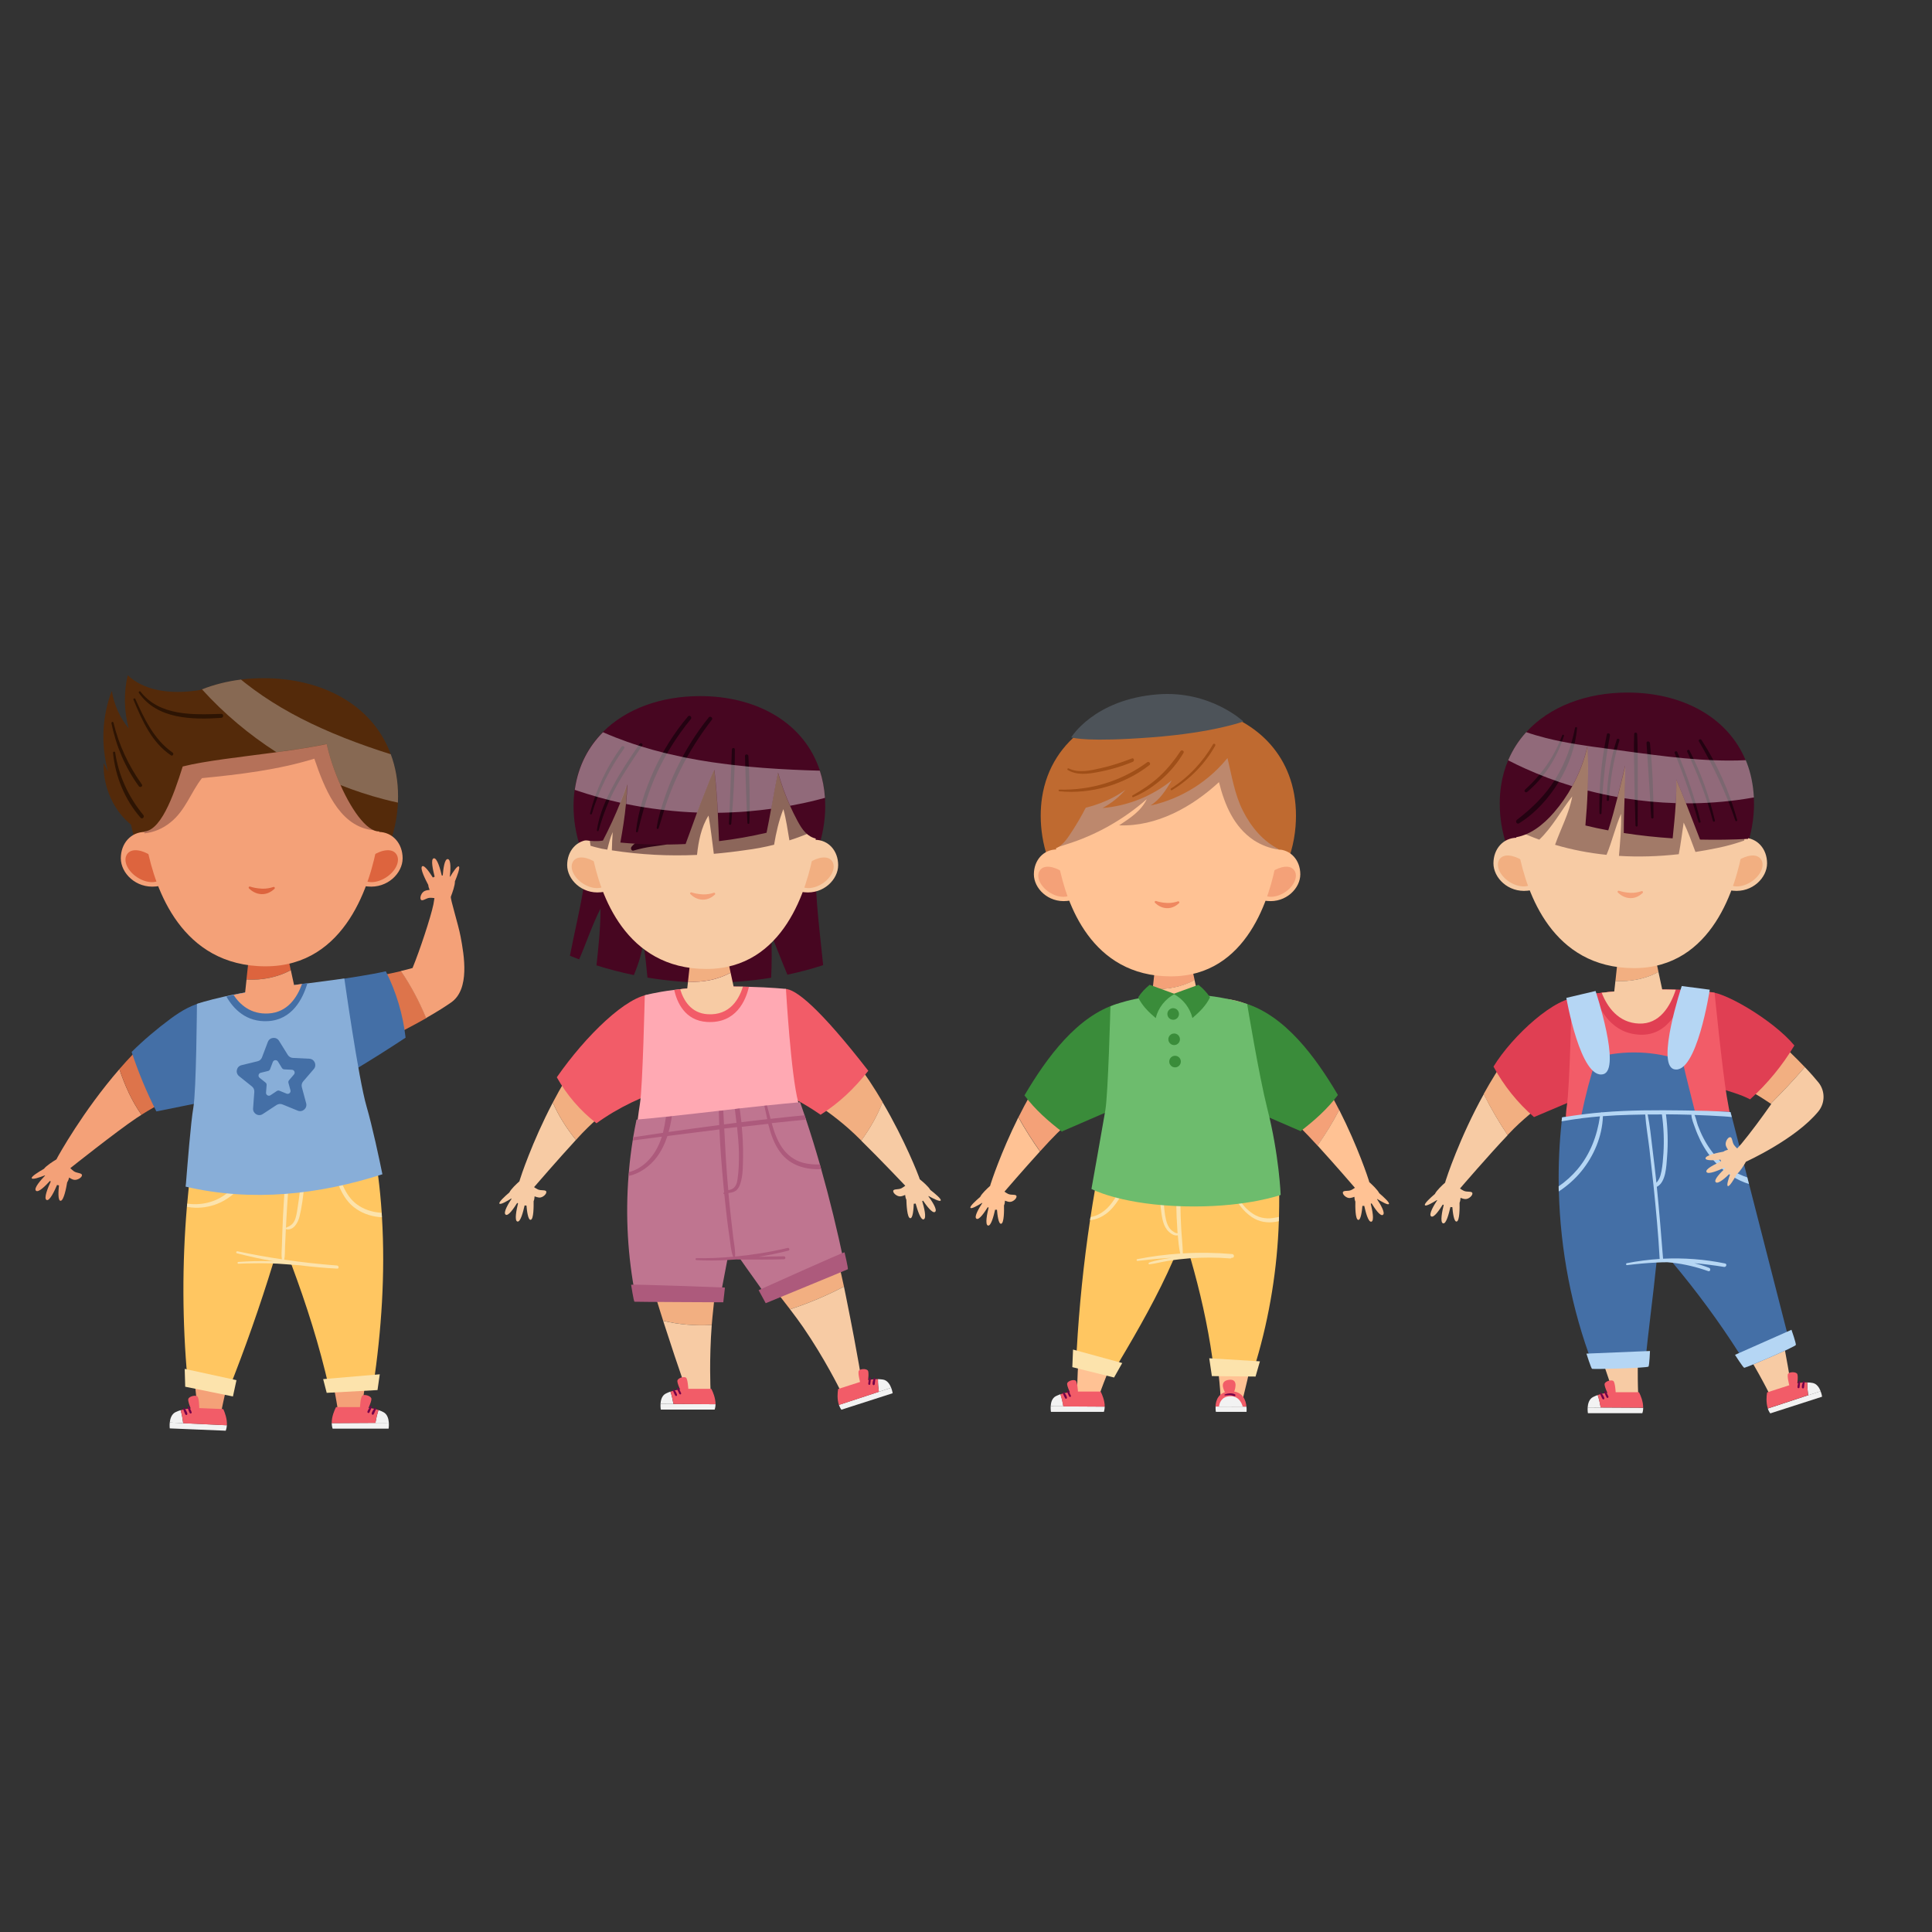 <svg xmlns="http://www.w3.org/2000/svg" xmlns:xlink="http://www.w3.org/1999/xlink" id="Layer_1" x="0px" y="0px" viewBox="0 0 300 300" style="enable-background:new 0 0 300 300;" xml:space="preserve"><rect x="0" y="0" width="300" height="300" fill="#333333" stroke="none"/><style type="text/css">	.st0{fill:#F4A178;}	.st1{fill:#F2F2F2;}	.st2{fill:#F25C68;}	.st3{fill:#74024A;}	.st4{fill:#FFC661;}	.st5{fill:#FCE3AC;}	.st6{fill:#DD744B;}	.st7{fill:#446FA6;}	.st8{fill:#542A0A;}	.st9{fill:#DD643E;}	.st10{fill:#88AED8;}	.st11{opacity:0.3;fill:#230211;enable-background:new    ;}	.st12{fill:#2D1403;}	.st13{opacity:0.3;fill:#FFFFFF;enable-background:new    ;}	.st14{fill:#F7CBA4;}	.st15{fill:#F2AF81;}	.st16{fill:#470621;}	.st17{fill:none;stroke:#000000;stroke-miterlimit:10;}	.st18{fill:#FFA9B3;}	.st19{opacity:0.5;fill:#230211;enable-background:new    ;}	.st20{fill:#230211;}	.st21{opacity:0.4;fill:#FFFFFF;enable-background:new    ;}	.st22{fill:#BF7590;}	.st23{fill:#AD5A7C;}	.st24{fill:#FFC294;}	.st25{fill:#3A8C3A;}	.st26{fill:#BF6A30;}	.st27{fill:#EF8860;}	.st28{fill:#6DBC6D;}	.st29{fill:#A04F18;}	.st30{fill:#4D5359;}	.st31{fill:#E03F53;}	.st32{opacity:0.4;fill:#230211;enable-background:new    ;}	.st33{fill:#B5D6F4;}</style><g>	<path class="st0" d="M29.49,184.63c0,0-0.87,8.56-0.04,20.08c0.76,10.61,1.27,14.4,1.27,14.4l3.69-0.17c0,0,1.05-5.52,3.05-11.3   c2-5.77,5.61-14.15,5.61-14.15L29.49,184.63z"></path>	<g>		<path class="st1" d="M26.36,220.89c-0.05,0.5,0,0.91,0,0.91l8.69,0.36c0,0,0.14-0.32,0.18-0.85L26.36,220.89z"></path>		<path class="st1" d="M27.27,219.27c-0.63,0.3-0.85,1.03-0.91,1.62l2.09,0.1c-0.09-0.68-0.21-1.35-0.4-2.02    C27.79,219.05,27.53,219.14,27.27,219.27z"></path>		<path class="st2" d="M35.2,220.56c-0.14-0.99-0.54-1.76-0.54-1.76l-3.72-0.15c0,0-0.01-1.6-0.3-1.82    c-0.29-0.22-1.17-0.05-1.39,0.36c-0.15,0.29,0.37,1.52,0.37,1.52s-0.71,0.01-1.57,0.27c0.19,0.66,0.31,1.34,0.4,2.02l6.78,0.32    C35.24,221.09,35.24,220.84,35.2,220.56z"></path>		<path class="st3" d="M29.76,219.29c-0.06-0.16-0.12-0.32-0.2-0.47c-0.07-0.15-0.15-0.29-0.26-0.41c-0.05-0.06-0.17-0.03-0.16,0.06    c0.01,0.05,0.01,0.09,0.02,0.13c0.01,0.04,0.02,0.08,0.03,0.12c0.02,0.08,0.05,0.15,0.07,0.22c0.06,0.16,0.12,0.32,0.2,0.47    c0.04,0.07,0.13,0.1,0.2,0.08C29.72,219.45,29.79,219.37,29.76,219.29z"></path>		<path class="st3" d="M29.09,219.5c-0.04-0.16-0.1-0.31-0.18-0.45c-0.04-0.06-0.08-0.13-0.12-0.19c-0.03-0.04-0.05-0.08-0.08-0.11    c-0.03-0.03-0.06-0.07-0.09-0.09c-0.08-0.04-0.17,0-0.18,0.09c-0.01,0.05,0.02,0.09,0.03,0.13c0.01,0.04,0.03,0.08,0.04,0.12    c0.01,0.02,0.02,0.04,0.02,0.06c0,0.01,0.01,0.03,0.02,0.04c0.01,0.03,0.02,0.06,0.04,0.09c0.03,0.08,0.06,0.16,0.09,0.23    c0.01,0.01,0.03,0.06,0.01,0.02c0.01,0.03,0.02,0.06,0.04,0.09c0.02,0.04,0.04,0.07,0.05,0.1c0.04,0.08,0.14,0.11,0.22,0.08    C29.06,219.67,29.11,219.59,29.09,219.5z"></path>	</g>	<path class="st0" d="M58.75,184.58c0,0,0.52,8.58-0.79,20.07c-1.19,10.57-1.86,14.34-1.86,14.34l-3.68-0.32   c0,0-0.83-5.56-2.58-11.41c-1.76-5.85-4.1-12.85-4.1-12.85L58.75,184.58z"></path>	<g>		<path class="st1" d="M60.38,220.93c0.03,0.51-0.04,0.91-0.04,0.91h-8.69c0,0-0.13-0.32-0.14-0.86L60.38,220.93z"></path>		<path class="st1" d="M59.54,219.28c0.62,0.32,0.8,1.06,0.84,1.66l-2.09,0.02c0.12-0.67,0.26-1.34,0.48-2    C59.03,219.04,59.29,219.14,59.54,219.28z"></path>		<path class="st2" d="M51.57,220.24c0.18-0.98,0.61-1.74,0.61-1.74h3.72c0,0,0.08-1.6,0.38-1.8c0.3-0.21,1.18,0,1.37,0.41    c0.14,0.3-0.43,1.51-0.43,1.51s0.71,0.04,1.56,0.33c-0.22,0.65-0.37,1.32-0.48,2l-6.79,0.04    C51.51,220.77,51.52,220.52,51.57,220.24z"></path>		<path class="st3" d="M57.05,219.2c0.06-0.16,0.13-0.31,0.22-0.46c0.08-0.14,0.16-0.29,0.28-0.4c0.05-0.06,0.17-0.02,0.16,0.07    c-0.01,0.04-0.01,0.09-0.02,0.13c-0.01,0.04-0.03,0.08-0.04,0.12c-0.02,0.07-0.05,0.14-0.08,0.21c-0.07,0.16-0.13,0.31-0.21,0.46    c-0.04,0.07-0.13,0.1-0.2,0.07C57.08,219.36,57.03,219.28,57.05,219.2z"></path>		<path class="st3" d="M57.72,219.44c0.05-0.16,0.11-0.31,0.2-0.44c0.04-0.06,0.08-0.12,0.12-0.18c0.03-0.04,0.06-0.08,0.09-0.11    c0.03-0.03,0.06-0.07,0.1-0.09c0.08-0.04,0.17,0.01,0.17,0.1c0,0.05-0.02,0.09-0.03,0.13c-0.02,0.04-0.03,0.08-0.05,0.12    c-0.01,0.02-0.02,0.04-0.03,0.06c0,0.01-0.01,0.03-0.02,0.04c-0.01,0.03-0.03,0.06-0.04,0.09c-0.03,0.08-0.07,0.15-0.1,0.23    c-0.01,0.01-0.03,0.06-0.01,0.02c-0.01,0.03-0.03,0.06-0.04,0.09c-0.02,0.04-0.04,0.07-0.06,0.1c-0.04,0.08-0.14,0.11-0.22,0.07    C57.74,219.61,57.69,219.52,57.72,219.44z"></path>	</g>	<path class="st4" d="M57.96,215.25c-0.44,0.07-0.88,0.12-1.33,0.16c-1.58,0.16-3.17,0.2-4.76,0.12c-0.26-0.01-0.52-0.03-0.78-0.05   c-1.49-6.56-3.47-12.79-5.82-19.09c0-0.01-0.01-0.02-0.01-0.03c-0.87-0.16-1.89-0.34-2.76-0.5c-0.03,0.11-0.07,0.21-0.1,0.33   c-2.02,6.58-4.33,13.16-6.88,19.57c-0.14,0-0.29,0-0.42,0c-1.67-0.04-3.3-0.45-4.85-1.08c-0.38-0.16-0.77-0.33-1.14-0.51   c-0.81-8.91-0.84-17.88-0.09-26.79l0,0c0.02-0.17,0.03-0.34,0.05-0.5c0.07-0.84,0.15-1.67,0.24-2.5c0.11-1.08,0.23-2.15,0.37-3.23   c3.03-0.7,6.09-1.2,9.18-1.49c0.26-0.03,0.52-0.05,0.78-0.07c1.66-0.14,3.32-0.21,4.99-0.22c0.19,0,0.38-0.01,0.58-0.01   c0.56,0,1.12,0.01,1.68,0.02c0.22,0.01,0.44,0.01,0.66,0.02c3.65,0.13,7.3,0.56,10.9,1.29c0.09,0.61,0.17,1.23,0.26,1.84   c0.25,1.92,0.43,3.85,0.56,5.78c0.02,0.23,0.03,0.45,0.04,0.68C59.84,197.76,59.24,206.57,57.96,215.25z"></path>	<path class="st5" d="M52.34,196.51c-2.75-0.21-5.49-0.51-8.21-0.91c0.14-0.63,0.1-1.33,0.13-1.97c0.03-0.81,0.07-1.61,0.11-2.41   c0.08-1.57,0.16-3.14,0.27-4.72c0.2-3.14,0.5-6.27,0.78-9.41c0.03-0.35-0.51-0.34-0.55,0c-0.35,3.13-0.59,6.27-0.79,9.41   c-0.1,1.53-0.18,3.07-0.23,4.6c-0.03,0.81-0.06,1.61-0.08,2.41c-0.02,0.65-0.1,1.37,0,2.03c-2.3-0.34-4.6-0.75-6.89-1.24   c-0.2-0.04-0.29,0.26-0.09,0.31c1.87,0.48,3.76,0.89,5.67,1.24c-0.14-0.01-0.29-0.01-0.42-0.01c-1.67-0.04-3.35-0.01-5.02,0.11   c-0.18,0.01-0.18,0.29,0,0.28c1.63-0.07,3.27-0.1,4.91-0.06c1.54,0.04,3.06,0.21,4.6,0.3c1.93,0.25,3.87,0.42,5.81,0.52   C52.66,197.03,52.65,196.54,52.34,196.51z"></path>	<path class="st5" d="M47.34,174.42c-0.04-0.38-0.63-0.39-0.6,0c0.16,2.85,0.23,5.69,0.02,8.53c-0.11,1.43-0.28,2.86-0.5,4.27   c-0.1,0.63-0.17,1.29-0.36,1.9c-0.23,0.78-0.65,1.2-1.4,1.47c-0.13,0.05-0.17,0.28,0,0.3c1.12,0.18,1.79-1.08,2.01-1.99   c0.37-1.51,0.56-3.08,0.72-4.62C47.59,181.03,47.69,177.69,47.34,174.42z"></path>	<path class="st5" d="M39.65,179.56c-0.01,0.02-0.01,0.03-0.01,0.05c-0.46,2.22-1.67,4.32-3.4,5.8c-0.59,0.5-1.24,0.93-1.93,1.27   c-0.34,0.16-0.68,0.3-1.04,0.42c-1.28,0.42-2.66,0.55-3.98,0.34c-0.09-0.02-0.17-0.03-0.26-0.04l0,0c0.02-0.17,0.03-0.34,0.05-0.5   c0.08,0.01,0.16,0.03,0.24,0.03c1.09,0.13,2.22,0.04,3.27-0.27c0.56-0.16,1.1-0.39,1.61-0.67c0.35-0.2,0.68-0.42,1-0.66   c1.82-1.38,3.04-3.43,3.65-5.64c0.03-0.1,0.06-0.2,0.08-0.31C39.06,178.9,39.74,179.1,39.65,179.56z"></path>	<path class="st5" d="M59.3,189.01c-0.15-0.01-0.3-0.02-0.45-0.03c-1.41-0.14-2.79-0.65-3.9-1.53c-0.08-0.06-0.16-0.12-0.23-0.19   c-0.94-0.82-1.59-1.91-2.08-3.1c-0.55-1.33-0.88-2.77-1.19-4.07c-0.05-0.2,0.25-0.29,0.31-0.09c0.38,1.24,0.8,2.48,1.3,3.67   c0.05,0.12,0.1,0.24,0.15,0.36c0.43,0.96,0.97,1.89,1.76,2.61c0.16,0.15,0.33,0.29,0.5,0.41c0.99,0.72,2.16,1.11,3.38,1.24   c0.14,0.02,0.28,0.03,0.41,0.04C59.28,188.56,59.29,188.78,59.3,189.01z"></path>	<polygon class="st5" points="36.72,214.31 28.68,212.56 28.76,215.33 36.17,216.84  "></polygon>	<polygon class="st5" points="50.18,214.15 50.73,216.28 58.62,215.85 58.97,213.4  "></polygon>	<path class="st6" d="M52.96,152.49c-2.45,0.45-4.47,2.15-4.91,4.6l-1.31,7.37c0,0,2.67,1.98,10.87-1.94   c3.74-1.79,6.51-3.25,8.59-4.43c-1.05-2.56-2.35-5.01-3.92-7.3C58.53,151.69,54.83,152.15,52.96,152.49z"></path>	<path class="st0" d="M71.51,145.38c-0.36-1.89-1.62-5.84-1.5-6.15c0.23-0.6,0.65-1.75,0.63-2.37c0.38-0.92,0.82-2.12,0.62-2.31   c-0.22-0.21-0.92,0.86-1.36,1.59c-0.03-0.01-0.02-0.01-0.05-0.02c0.1-0.89,0.23-2.65-0.31-2.72c-0.53-0.07-0.71,1.59-0.79,2.54   c-0.09,0.01-0.07,0.01-0.15,0.01c-0.22-0.94-0.72-2.79-1.25-2.67c-0.52,0.11-0.11,1.85,0.14,2.85c-0.1,0.04-0.19,0.08-0.28,0.13   c-0.42-0.67-1.33-2.04-1.67-1.73c-0.37,0.33,0.58,2.16,0.96,2.88c0.02,0.25,0.1,0.52,0.21,0.77c-0.26,0.02-0.54,0.07-0.76,0.17   c-0.53,0.22-0.83,1.1-0.58,1.37c0.25,0.27,0.8-0.29,1.39-0.31c0.22-0.01,0.48,0.02,0.7,0.05c-0.01,0.04-0.06,0.39-0.16,0.97   c-0.41,1.99-2.13,7.18-3.24,9.88c-0.6,0.17-1.21,0.33-1.82,0.47c1.57,2.29,2.86,4.74,3.92,7.3c1.77-1.01,3.02-1.81,3.89-2.42   C73,153.61,72.07,148.33,71.51,145.38z"></path>	<path class="st7" d="M54.72,166.33c2.82-1.69,5.52-3.39,8.26-5.2c-0.4-3.58-1.45-7.09-3.07-10.31c-2.58,0.58-5.11,0.91-7.82,1.36   C52.7,156.76,53.59,161.86,54.72,166.33z"></path>	<path class="st0" d="M8.93,179.71c-0.05,0.1-0.1,0.19-0.15,0.29l0.01,0.01c-0.55,0.33-1.59,0.99-1.96,1.48   c-0.87,0.5-1.94,1.17-1.91,1.44c0.04,0.31,1.26-0.11,2.05-0.42c0.01,0.02,0.02,0.03,0.03,0.04c-0.62,0.64-1.81,1.96-1.42,2.34   c0.38,0.38,1.54-0.82,2.18-1.52c0.04,0.03,0.08,0.07,0.12,0.1c-0.41,0.88-1.14,2.63-0.65,2.86c0.47,0.23,1.23-1.39,1.63-2.33   c0.1,0.03,0.2,0.05,0.3,0.07c-0.09,0.79-0.21,2.42,0.26,2.39c0.49-0.03,0.88-2.06,1.01-2.87c0.14-0.21,0.24-0.46,0.3-0.74   c0.21,0.14,0.47,0.28,0.7,0.34c0.55,0.14,1.33-0.36,1.3-0.72s-0.81-0.27-1.28-0.61c-0.18-0.13-0.37-0.31-0.53-0.47l0,0   c0.03-0.03,7.31-5.81,10.3-7.8c0.25-0.16,0.5-0.33,0.75-0.48c-1.51-2.14-2.6-4.58-3.43-7.09C12.85,172.57,9.04,179.5,8.93,179.71z"></path>	<path class="st6" d="M37.49,154.86c0,0-4.19-0.64-9.19,2.45c-3.57,2.21-6.91,5.41-9.76,8.7c0.83,2.5,1.92,4.95,3.43,7.09   c4.84-3.07,9.8-4.78,9.8-4.78L37.49,154.86z"></path>	<path class="st7" d="M34.22,170.59c-3.27,0.67-6.67,1.31-9.94,1.99c-1.51-2.98-2.79-6.06-3.84-9.23c1.79-1.79,3.95-3.61,6.03-5.15   c1.65-1.23,3.44-2.28,5.46-2.66C32.73,160.64,33.41,165.49,34.22,170.59z"></path>	<path class="st8" d="M61.81,123.67c0,0.32-0.01,0.64-0.02,0.96c-0.01,0.27-0.03,0.54-0.05,0.81c-0.89,10.85-9.9,19.37-20.89,19.37   c-10.1,0-18.53-7.21-20.52-16.8c-0.07-0.33-0.13-0.65-0.18-0.99c-0.14-0.9-0.23-1.83-0.26-2.77c-0.01-0.2-0.01-0.39-0.01-0.59   c0-0.22,0.01-0.45,0.01-0.67l0,0c0.03-0.81,0.1-1.6,0.21-2.36c0.03-0.21,0.07-0.42,0.11-0.63l0,0c0.05-0.27,0.11-0.53,0.17-0.79   l0,0c0.52-2.18,1.41-4.12,2.61-5.82c0.09-0.13,0.19-0.27,0.29-0.39c0.65-0.86,1.39-1.65,2.19-2.37c0.16-0.14,0.32-0.29,0.48-0.42   c1.53-1.28,3.3-2.31,5.24-3.1l0,0c0.05-0.02,0.11-0.04,0.16-0.07c1.88-0.74,3.91-1.25,6.05-1.52c1.15-0.14,2.33-0.21,3.54-0.21   c9.12,0,16.81,4.14,19.66,11.61c0.03,0.07,0.05,0.13,0.07,0.2C61.42,119.1,61.81,121.28,61.81,123.67z"></path>	<g>		<path class="st0" d="M54.34,134.13c0,2.3,0.5,3.3,2.73,3.52c3.11,0.32,5.45-2.08,5.45-4.37c0-2.3-1.54-4.1-3.78-4.1    C56.49,129.18,54.34,131.83,54.34,134.13z"></path>		<path class="st9" d="M61.56,132.66c-0.64-0.99-2.26-0.76-3.77,0.23s-2.36,2.36-1.72,3.35c0.64,0.99,2.39,0.98,3.9-0.01    C61.49,135.25,62.2,133.65,61.56,132.66z"></path>	</g>	<g>		<path class="st0" d="M26.94,134.13c0,2.3-0.5,3.3-2.73,3.52c-3.11,0.32-5.45-2.08-5.45-4.37c0-2.3,1.54-4.1,3.78-4.1    C24.79,129.18,26.94,131.83,26.94,134.13z"></path>		<path class="st9" d="M19.72,132.66c0.64-0.99,2.26-0.76,3.77,0.23c1.52,0.99,2.36,2.36,1.72,3.35c-0.64,0.99-2.39,0.98-3.9-0.01    C19.79,135.25,19.08,133.65,19.72,132.66z"></path>	</g>	<path class="st9" d="M38.6,149.06l-0.33,3.04c2.36,0.13,4.81-0.33,6.88-1.45l-0.43-2.03L38.6,149.06z"></path>	<path class="st0" d="M58.96,128.22L58.96,128.22c0.02-0.36,0.03-0.73,0.03-1.1c0-10.22-8.22-18.5-18.35-18.5   c-10.14,0-18.35,8.28-18.35,18.5c0,1.55,0.19,3.06,0.55,4.5c1.24,6.32,5.3,18.43,18.4,18.43c12.63,0,16.34-13.24,17.37-19.1   c0.17-0.83,0.29-1.69,0.35-2.56C58.96,128.28,58.96,128.22,58.96,128.22z"></path>	<path class="st9" d="M38.84,137.67c-0.17-0.06-0.31,0.16-0.17,0.29c0.4,0.39,1.06,0.85,1.93,0.88c0.91,0.04,1.6-0.43,2.02-0.82   c0.13-0.13,0-0.35-0.17-0.29c-0.45,0.15-1.09,0.3-1.78,0.26C39.86,137.95,39.25,137.81,38.84,137.67z"></path>	<path class="st10" d="M59.38,182.34c-0.49-2.4-1.55-7.4-2.47-10.56c-1.25-4.28-3.44-19.84-3.44-19.84s-1.21,0.15-5.34,0.71   c-0.28,0.04-0.57,0.08-0.88,0.12c-1.49,0.2-3.3,0.45-5.5,0.75s-4.1,0.64-5.68,0.96c-0.41,0.09-0.8,0.17-1.17,0.25   c-2.82,0.63-4.32,1.15-4.32,1.15s-0.09,13.48-0.56,16.13c-0.38,2.12-0.93,9.06-1.14,11.7c-0.03,0.18-0.05,0.37-0.06,0.55   C39.19,186.68,49.57,185.49,59.38,182.34z"></path>	<path class="st11" d="M58.96,128.22L58.96,128.22c0.02-0.36,0.03-0.73,0.03-1.1c0-10.22-8.22-18.5-18.35-18.5   c-10.14,0-18.35,8.28-18.35,18.5c0,0.77,0.05,1.53,0.14,2.28c1.42-0.14,2.83-0.71,4.05-1.71c2.33-1.86,3.14-4.65,4.88-6.86   c5.93-0.58,11.75-1.28,17.45-3.02c1.51,4.42,3.72,10.23,8.72,11.05c0.46,0.07,0.92,0.11,1.37,0.12c0.02-0.19,0.04-0.39,0.05-0.58   C58.96,128.28,58.96,128.22,58.96,128.22z"></path>	<g>		<path class="st8" d="M59.3,129.03c-1.93,0.63-4.52-2.85-6.42-7.11l0,0c-0.93-2.07-1.69-4.33-2.15-6.38    c-2.29,0.48-5.01,0.89-7.81,1.27c-5.4,0.72-11.09,1.33-14.55,2.21c-1.42,4.54-3.54,10.55-6.42,10.07    c-3.74-1.89-6.03-6.41-5.85-10.6c0.23,0.44,0.46,0.88,0.69,1.32c-1.15-4.1-0.95-8.57,0.57-12.54c0.34,2.14,1.26,4.18,2.63,5.85    c-0.74-2.66-0.79-5.59-0.16-8.27c2.49,2.35,6.22,2.82,9.63,2.5c0.65-0.06,1.29-0.15,1.93-0.25c2.22-0.34,4.41-0.84,6.64-1.06    c0.53-0.05,1.05-0.09,1.58-0.1c5.79-0.16,11.61,2.41,15.38,6.81c0.86,1,1.6,2.09,2.22,3.24l0,0c1.35,2.5,2.14,5.29,2.34,8.13    C59.69,125.75,59.6,127.41,59.3,129.03z"></path>		<path class="st12" d="M22.03,121.81c-2.06-2.89-3.58-6.14-4.41-9.6c-0.05-0.2-0.35-0.11-0.31,0.09c0.7,3.53,2.13,6.87,4.25,9.79    C21.77,122.36,22.24,122.09,22.03,121.81z"></path>		<path class="st12" d="M22.26,126.56c-2.31-2.79-3.85-6.14-4.38-9.73c-0.03-0.18-0.35-0.14-0.33,0.05    c0.36,3.73,1.82,7.28,4.29,10.11C22.09,127.27,22.5,126.85,22.26,126.56z"></path>		<path class="st12" d="M26.8,116.86c-2.88-2.01-4.39-5.23-5.79-8.34c-0.07-0.16-0.36-0.05-0.29,0.12c1.35,3.23,2.82,6.63,5.83,8.65    C26.81,117.47,27.06,117.04,26.8,116.86z"></path>		<path class="st12" d="M34.35,110.85c-4.35,0.14-9.56,0.37-12.54-3.46c-0.11-0.14-0.35,0.05-0.25,0.19    c2.82,4.12,8.31,4.19,12.79,3.89C34.75,111.45,34.76,110.83,34.35,110.85z"></path>	</g>	<path class="st13" d="M61.81,123.67c0,0.32-0.01,0.64-0.02,0.96c-0.75-0.16-1.49-0.34-2.22-0.53c-2.27-0.59-4.5-1.33-6.69-2.19l0,0   c-0.93-2.07-1.69-4.33-2.15-6.38c-2.29,0.48-5.01,0.89-7.81,1.27c-4.24-2.72-8.14-5.99-11.52-9.72c-0.01-0.01-0.02-0.03-0.03-0.04   c1.88-0.74,3.91-1.25,6.05-1.52c0.2,0.17,0.41,0.33,0.61,0.5c3.61,2.85,7.65,5.16,11.84,7.04c2.39,1.08,4.85,2.04,7.34,2.91l0,0   c1.15,0.4,2.31,0.79,3.47,1.15C61.42,119.1,61.81,121.28,61.81,123.67z"></path>	<path class="st7" d="M47.74,152.66c-0.72,2.46-2.38,5.68-6.11,5.9c-3.41,0.2-5.39-1.92-6.47-3.81c0.35-0.08,0.72-0.17,1.11-0.25   c1.5-0.33,3.31-0.66,5.4-0.96c2.09-0.3,3.82-0.55,5.23-0.75C47.19,152.73,47.47,152.69,47.74,152.66z"></path>	<path class="st0" d="M41.67,153.53c2.09-0.3,3.82-0.55,5.23-0.75c-0.74,2.06-2.22,4.42-5.21,4.59c-2.72,0.16-4.42-1.35-5.42-2.87   C37.77,154.17,39.58,153.83,41.67,153.53z"></path>	<path class="st0" d="M45.16,150.65c-2.07,1.12-4.52,1.59-6.88,1.45l-0.3,2.8l5.33-0.13l2.47-1.27L45.16,150.65z"></path>	<path class="st7" d="M48.73,166c0.52-0.61,0.11-1.56-0.69-1.6l-2.57-0.13c-0.32-0.02-0.61-0.19-0.78-0.46l-1.36-2.19   c-0.42-0.68-1.45-0.59-1.74,0.17l-0.91,2.4c-0.11,0.3-0.37,0.53-0.68,0.6l-2.5,0.61c-0.78,0.19-1.01,1.19-0.38,1.7l2.01,1.61   c0.25,0.2,0.38,0.51,0.36,0.83l-0.19,2.57c-0.06,0.8,0.83,1.33,1.5,0.88l2.15-1.41c0.27-0.17,0.6-0.21,0.9-0.09l2.38,0.97   c0.75,0.31,1.52-0.38,1.31-1.15l-0.67-2.49c-0.08-0.31-0.01-0.64,0.19-0.88L48.73,166z M45.65,166.84l-0.77,0.9   c-0.09,0.11-0.13,0.27-0.09,0.41l0.31,1.14c0.1,0.36-0.26,0.67-0.6,0.53l-1.1-0.45c-0.14-0.06-0.29-0.04-0.41,0.04L42,170.07   c-0.31,0.2-0.72-0.04-0.69-0.41l0.09-1.18c0.01-0.15-0.05-0.29-0.17-0.38l-0.92-0.74c-0.29-0.23-0.18-0.69,0.17-0.78l1.15-0.28   c0.14-0.04,0.26-0.14,0.31-0.28l0.42-1.11c0.13-0.35,0.6-0.39,0.8-0.08l0.62,1.01c0.08,0.12,0.21,0.2,0.36,0.21l1.18,0.06   C45.7,166.13,45.89,166.56,45.65,166.84z"></path></g><g>	<path class="st14" d="M80.75,183.11c-0.03,0.1-0.06,0.2-0.09,0.3l0.01,0.01c-0.46,0.41-1.32,1.21-1.58,1.75   c-0.73,0.62-1.62,1.45-1.55,1.7c0.09,0.28,1.16-0.33,1.86-0.77c0.01,0.01,0.02,0.03,0.04,0.04c-0.47,0.71-1.36,2.17-0.92,2.47   c0.42,0.29,1.3-1.05,1.79-1.82c0.05,0.03,0.09,0.05,0.13,0.07c-0.22,0.91-0.6,2.69-0.1,2.82c0.49,0.13,0.9-1.54,1.12-2.5   c0.1,0.01,0.19,0.02,0.29,0.01c0.06,0.76,0.24,2.33,0.67,2.22c0.46-0.12,0.45-2.1,0.44-2.89c0.1-0.22,0.14-0.48,0.15-0.75   c0.23,0.09,0.5,0.17,0.72,0.19c0.55,0.04,1.19-0.58,1.1-0.92c-0.09-0.34-0.81-0.11-1.32-0.35c-0.19-0.09-0.4-0.22-0.58-0.35l0,0   c0.02-0.02,3.75-4.35,6.5-7.33c-1.44-1.79-2.69-3.73-3.59-5.81C82.59,177.39,80.8,182.92,80.75,183.11z"></path>	<path class="st15" d="M91.25,175.11c4.18-4.1,9-6.87,9-6.87l2.99-13.74c0,0-4.07,0.15-8.23,3.97c-3.74,3.43-6.83,8.25-9.17,12.73   c0.9,2.09,2.15,4.02,3.59,5.81C90.12,176.25,90.75,175.59,91.25,175.11z"></path>	<path class="st14" d="M142.71,182.79c0.04,0.1,0.07,0.2,0.1,0.3l-0.01,0.01c0.48,0.39,1.38,1.15,1.66,1.67   c0.76,0.59,1.69,1.37,1.62,1.62c-0.08,0.29-1.18-0.28-1.89-0.67c-0.01,0.01-0.02,0.03-0.03,0.04c0.51,0.69,1.46,2.1,1.04,2.42   c-0.41,0.31-1.35-0.99-1.87-1.74c-0.04,0.03-0.09,0.05-0.13,0.08c0.27,0.9,0.73,2.65,0.23,2.82c-0.48,0.16-0.98-1.5-1.25-2.45   c-0.1,0.02-0.19,0.03-0.29,0.03c-0.03,0.77-0.13,2.34-0.57,2.24c-0.46-0.1-0.56-2.08-0.58-2.87c-0.11-0.21-0.17-0.47-0.19-0.74   c-0.22,0.1-0.48,0.2-0.71,0.22c-0.55,0.06-1.21-0.52-1.14-0.86c0.08-0.34,0.81-0.14,1.3-0.41c0.19-0.1,0.39-0.25,0.57-0.38l0,0   c-0.02-0.02-3.95-4.17-6.85-7.01c1.36-1.86,2.51-3.85,3.31-5.98C140.59,177.17,142.65,182.6,142.71,182.79z"></path>	<path class="st15" d="M131.83,175.3c-4.37-3.89-9.33-6.43-9.33-6.43l-3.64-13.58c0,0,4.07-0.05,8.42,3.57   c3.89,3.24,7.22,7.92,9.77,12.27c-0.8,2.13-1.96,4.12-3.31,5.98C133.02,176.4,132.36,175.76,131.83,175.3z"></path>	<path class="st2" d="M104,168.88c-4.03,1.23-7.97,3.07-11.38,5.54c-2.5-1.93-4.61-4.38-6.16-7.14   c4.49-6.46,10.92-12.74,14.65-12.89C102.13,159.28,102.99,163.99,104,168.88z"></path>	<path class="st2" d="M134.83,166.27c-7.55-9.73-11.33-12.78-12.97-12.71c-1.33,4.81-1.95,10.1-3.28,14.92   c3.1,1.17,6.11,2.71,8.84,4.62C130.4,171.18,132.6,169.08,134.83,166.27z"></path>	<path class="st16" d="M119.76,145.11c0.85,2.08,1.63,4.18,2.51,6.24c1.88-0.4,3.73-0.89,5.55-1.48c-0.67-6.68-1.5-12.19-1.07-18.89   c-11.91-2.13-23.51-3.32-35.64-2.79c0.52,7.49-1.24,13.09-2.61,20.22c0.47,0.19,0.95,0.38,1.43,0.56c1.13-2.61,2.02-5.34,3.32-7.89   c0,2.97-0.31,5.89-0.63,8.82c1.9,0.6,3.84,1.1,5.81,1.51c0.67-1.66,1.25-3.33,1.42-5.07c0.37,1.81,0.49,3.65,0.69,5.46   c6.33,1.05,12.87,1.06,19.2,0.02C119.86,149.57,119.85,147.38,119.76,145.11z"></path>	<path class="st16" d="M128.14,125.19c0,0.56-0.02,1.11-0.07,1.65c-0.83,10.11-9.23,18.05-19.47,18.05   c-9.73,0-17.8-7.18-19.29-16.57c-0.16-1.02-0.25-2.07-0.25-3.13c0-0.89,0.06-1.75,0.17-2.57c0.01-0.09,0.03-0.17,0.04-0.26   c0.54-3.51,2.08-6.43,4.34-8.69c3.61-3.63,9.05-5.58,15.1-5.58c8.5,0,15.67,3.86,18.33,10.82c0.09,0.23,0.17,0.47,0.26,0.71   c0.43,1.32,0.7,2.74,0.81,4.27C128.12,124.32,128.14,124.76,128.14,125.19z"></path>	<g>		<path class="st14" d="M122.28,135.16c0,2.21,0.48,3.17,2.63,3.39c2.99,0.31,5.24-2,5.24-4.21c0-2.21-1.48-3.94-3.63-3.94    C124.36,130.4,122.28,132.95,122.28,135.16z"></path>		<path class="st15" d="M129.23,133.75c-0.62-0.94-2.17-0.72-3.62,0.23c-1.45,0.95-2.27,2.27-1.65,3.22    c0.62,0.94,2.3,0.94,3.76-0.01C129.16,136.24,129.84,134.7,129.23,133.75z"></path>	</g>	<g>		<path class="st14" d="M95.94,135.16c0,2.21-0.48,3.17-2.63,3.39c-2.99,0.31-5.24-2-5.24-4.21c0-2.21,1.48-3.94,3.63-3.94    S95.94,132.95,95.94,135.16z"></path>		<path class="st15" d="M89,133.75c0.62-0.94,2.17-0.72,3.62,0.23c1.45,0.95,2.27,2.27,1.65,3.22c-0.62,0.94-2.3,0.94-3.76-0.01    C89.06,136.24,88.38,134.7,89,133.75z"></path>	</g>	<path class="st15" d="M110.52,205.74c0.03-0.41,0.07-0.82,0.11-1.23c0.56-5.85,1.46-12.89,1.46-12.89L98,184.78   c0,0,1.12,8.19,4.49,18.78c0.17,0.53,0.33,1.03,0.48,1.52C105.43,205.69,108.02,205.89,110.52,205.74z"></path>	<path class="st14" d="M102.97,205.09c2.76,8.58,3.95,11.66,3.95,11.66l3.41-0.99c0,0-0.22-4.67,0.19-10.02   C108.02,205.89,105.43,205.69,102.97,205.09z"></path>	<path class="st15" d="M107.15,149.52l-0.32,2.92c2.27,0.13,4.63-0.32,6.62-1.4l-0.42-1.94L107.15,149.52z"></path>	<path class="st14" d="M126.73,129.48L126.73,129.48c0.02-0.35,0.03-0.7,0.03-1.06c0-9.83-7.9-17.79-17.65-17.79   s-17.65,7.96-17.65,17.79c0,1.49,0.18,2.94,0.53,4.32c1.18,6.08,5.1,17.72,17.69,17.72c12.14,0,15.71-12.73,16.7-18.36   c0.17-0.8,0.28-1.62,0.34-2.46C126.72,129.53,126.73,129.48,126.73,129.48z"></path>	<path class="st0" d="M107.38,138.57c-0.17-0.06-0.3,0.15-0.17,0.28c0.39,0.38,1.02,0.82,1.86,0.85c0.87,0.03,1.54-0.41,1.94-0.79   c0.13-0.12,0-0.33-0.17-0.28c-0.43,0.14-1.05,0.28-1.7,0.25C108.36,138.84,107.78,138.7,107.38,138.57z"></path>	<path class="st16" d="M98.35,132.08c-0.3,0.08-0.48-0.35-0.29-0.59c0.43-0.55,1.43-1.23,2.69-1.69c2.67-0.98,3.45,1.23,2.56,1.37   C101.5,131.46,100.68,131.43,98.35,132.08z"></path>	<ellipse class="st17" cx="112.37" cy="183.85" rx="14.11" ry="9.8"></ellipse>	<g>		<path class="st1" d="M102.57,218c-0.03,0.48,0.04,0.88,0.04,0.88h8.36c0,0,0.13-0.31,0.14-0.83L102.57,218z"></path>		<path class="st1" d="M103.37,216.4c-0.6,0.31-0.77,1.02-0.81,1.6l2.01,0.01c-0.11-0.65-0.25-1.29-0.47-1.92    C103.87,216.17,103.62,216.27,103.37,216.4z"></path>		<path class="st2" d="M111.04,217.33c-0.17-0.94-0.59-1.67-0.59-1.67h-3.57c0,0-0.08-1.54-0.36-1.74c-0.29-0.2-1.13,0-1.32,0.4    c-0.13,0.29,0.41,1.45,0.41,1.45s-0.68,0.04-1.5,0.32c0.21,0.63,0.35,1.27,0.47,1.92l6.53,0.04    C111.11,217.84,111.1,217.6,111.04,217.33z"></path>		<path class="st3" d="M105.77,216.33c-0.06-0.15-0.13-0.3-0.21-0.44c-0.08-0.14-0.15-0.28-0.27-0.39    c-0.05-0.05-0.16-0.02-0.15,0.07c0.01,0.04,0.01,0.09,0.02,0.13c0.01,0.04,0.02,0.08,0.04,0.11c0.02,0.07,0.05,0.14,0.08,0.2    c0.06,0.15,0.13,0.3,0.21,0.44c0.04,0.07,0.13,0.09,0.19,0.07C105.74,216.49,105.8,216.4,105.77,216.33z"></path>		<path class="st3" d="M105.13,216.56c-0.05-0.15-0.11-0.3-0.19-0.43c-0.04-0.06-0.08-0.12-0.12-0.17    c-0.03-0.04-0.05-0.07-0.08-0.11c-0.03-0.03-0.06-0.07-0.09-0.09c-0.08-0.04-0.16,0.01-0.17,0.1c0,0.04,0.02,0.08,0.03,0.12    s0.03,0.08,0.05,0.11c0.01,0.02,0.02,0.04,0.02,0.05c0,0.01,0.01,0.03,0.02,0.04c0.01,0.03,0.03,0.06,0.04,0.09    c0.03,0.08,0.07,0.15,0.1,0.22c0.01,0.01,0.03,0.06,0.01,0.02c0.01,0.03,0.03,0.06,0.04,0.08c0.02,0.03,0.04,0.07,0.06,0.1    c0.04,0.08,0.14,0.1,0.21,0.07C105.1,216.73,105.15,216.64,105.13,216.56z"></path>	</g>	<path class="st15" d="M126.18,182.69l-12.27,9.87c0,0,5.12,5.95,8.77,10.75c2.88-0.94,5.69-2.12,8.37-3.53   C128.9,189.69,126.18,182.69,126.18,182.69z"></path>	<path class="st14" d="M131.05,199.78c-2.68,1.41-5.49,2.59-8.37,3.53c0.76,0.99,1.44,1.93,2.02,2.76c3.33,4.84,5.72,9.69,5.72,9.69   l3.46-0.79c0,0-0.5-3.65-2.52-13.67C131.26,200.78,131.16,200.28,131.05,199.78z"></path>	<g>		<path class="st1" d="M138.38,215.49c0.18,0.45,0.23,0.85,0.23,0.85l-7.96,2.56c0,0-0.21-0.26-0.38-0.75L138.38,215.49z"></path>		<path class="st1" d="M137.12,214.22c0.66,0.11,1.05,0.73,1.26,1.27l-1.91,0.63c-0.09-0.65-0.15-1.31-0.14-1.97    C136.58,214.16,136.85,214.18,137.12,214.22z"></path>		<path class="st2" d="M130.1,217.45c-0.12-0.95,0.05-1.77,0.05-1.77l3.4-1.09c0,0-0.4-1.49-0.18-1.76    c0.21-0.28,1.08-0.35,1.38-0.03c0.21,0.23,0.05,1.51,0.05,1.51s0.66-0.18,1.53-0.16c-0.01,0.66,0.05,1.32,0.14,1.97l-6.2,2.04    C130.2,217.96,130.14,217.72,130.1,217.45z"></path>		<path class="st3" d="M134.82,214.89c0.01-0.16,0.03-0.32,0.06-0.48c0.03-0.15,0.06-0.31,0.13-0.45c0.03-0.07,0.15-0.07,0.17,0.02    c0.01,0.04,0.02,0.08,0.02,0.13c0,0.04,0,0.08,0,0.12c0,0.07-0.01,0.15-0.01,0.22c-0.01,0.16-0.03,0.32-0.06,0.48    c-0.02,0.08-0.09,0.13-0.17,0.12C134.89,215.03,134.82,214.96,134.82,214.89z"></path>		<path class="st3" d="M135.49,214.91c0-0.16,0.02-0.31,0.06-0.46c0.02-0.07,0.04-0.14,0.06-0.2c0.02-0.04,0.03-0.09,0.05-0.13    c0.02-0.04,0.03-0.08,0.06-0.11c0.06-0.06,0.16-0.05,0.19,0.04c0.02,0.04,0.01,0.08,0.01,0.12c0,0.04-0.01,0.08-0.01,0.12    c0,0.02-0.01,0.04-0.01,0.06c0,0.01-0.01,0.03-0.01,0.04c-0.01,0.03-0.01,0.06-0.01,0.1c-0.01,0.08-0.02,0.16-0.03,0.25    c0,0.01-0.01,0.06,0,0.02c-0.01,0.03-0.01,0.06-0.01,0.09c-0.01,0.04-0.02,0.07-0.02,0.11c-0.02,0.08-0.1,0.14-0.18,0.13    C135.57,215.06,135.5,214.99,135.49,214.91z"></path>	</g>	<path class="st18" d="M126.47,182.83c0,0-7.29,1.94-15.31,2.13c-7.25,0.17-13.25-1.6-13.25-1.6s1.03-9.4,1.46-11.99   c0.43-2.59,0.75-16.82,0.75-16.82s1.53-0.46,4.56-0.84c0.3-0.04,0.6-0.07,0.92-0.11c1.28-0.14,2.77-0.26,4.49-0.33   c1.88-0.08,3.67-0.09,5.25-0.06c0.32,0.01,0.64,0.01,0.94,0.02c3.46,0.09,5.76,0.33,5.76,0.33s0.77,13.4,1.91,17.58   C125.1,175.33,126.47,182.83,126.47,182.83z"></path>	<path class="st19" d="M109.11,110.63c-9.74,0-17.65,7.96-17.65,17.79c0,1,0.08,1.97,0.24,2.91c0.58,0.19,1.18,0.32,1.77,0.46   c0.28,0.05,0.56,0.1,0.83,0.14c0.22-0.91,0.45-1.84,0.84-2.72c-0.06,0.94-0.12,1.88-0.13,2.83c4.49,0.69,8.84,0.91,13.22,0.71   c0.23-2.12,0.65-4.31,1.79-6.11c0.34,1.99,0.57,3.97,0.82,5.94c1.62-0.14,3.24-0.33,4.88-0.57c1.52-0.19,3.02-0.47,4.48-0.84   c0.31-1.87,0.74-3.77,1.44-5.53c0.44,1.6,0.66,3.23,0.94,4.85c1.41-0.45,2.8-0.99,4.16-1.6c0.01-0.16,0.01-0.32,0.01-0.48   C126.76,118.59,118.86,110.63,109.11,110.63z"></path>	<g>		<g>			<path class="st16" d="M127.11,130.26c-0.76-0.02-1.46-0.41-2-0.94c-0.54-0.54-0.92-1.19-1.28-1.86c-0.42-0.78-0.8-1.55-1.15-2.33     c-0.75-1.66-1.36-3.35-1.88-5.17c-0.39,1.86-0.72,3.75-1.06,5.64c-0.22,1.24-0.46,2.48-0.71,3.71c-2.43,0.57-4.9,1-7.38,1.3     c-0.06-1.47-0.12-2.94-0.19-4.41c-0.12-2.23-0.28-4.47-0.54-6.7c-0.56,1.12-1.01,2.35-1.45,3.47c-0.43,1.06-0.84,2.12-1.23,3.19     c-0.6,1.64-1.17,3.27-1.78,4.9c-3.37,0.16-6.77,0.09-10.13-0.23c0.36-1.99,0.68-3.98,0.87-6c0.1-1.02,0.16-2.04,0.18-3.08     c-0.33,0.97-0.68,1.93-1.06,2.89c-0.8,2-1.7,3.96-2.7,5.88c-0.77,0.15-1.89,0.1-2.85-0.07c-0.17-2.37-0.07-4.81,0.4-7.16     c0.37-1.84,0.97-3.62,1.86-5.26c0.68-1.27,1.53-2.46,2.51-3.51c1.91-2.07,4.33-3.65,7.04-4.39c3.13-0.86,6.47-0.58,9.64,0.1     c3.22,0.69,6.42,1.82,8.95,3.92c1.78,1.47,3.16,3.37,4.14,5.47c0.27,0.57,0.5,1.15,0.7,1.75c0.32,0.93,0.56,1.92,0.74,2.92     C127.11,126.23,127.18,128.31,127.11,130.26z"></path>			<path class="st20" d="M106.84,111.24c-2.16,2.54-3.94,5.4-5.32,8.43c-1.35,2.97-2.4,6.18-2.77,9.42c-0.02,0.17,0.26,0.2,0.3,0.04     c0.75-3.18,1.63-6.28,3.02-9.25c1.38-2.95,3.14-5.7,5.2-8.22C107.51,111.38,107.09,110.94,106.84,111.24z"></path>			<path class="st20" d="M110.07,111.38c-2.01,2.49-3.7,5.21-5.07,8.1c-0.67,1.41-1.27,2.85-1.77,4.33     c-0.52,1.53-1.03,3.12-1.26,4.72c-0.03,0.19,0.23,0.28,0.3,0.08c0.49-1.49,0.88-3.01,1.42-4.48c0.55-1.51,1.17-2.99,1.88-4.44     c1.38-2.81,3.07-5.47,4.98-7.95C110.75,111.48,110.28,111.12,110.07,111.38z"></path>			<path class="st20" d="M113.65,116.37c-0.17,3.85-0.27,7.7-0.46,11.54c-0.01,0.23,0.34,0.23,0.36,0     c0.32-3.84,0.56-7.69,0.56-11.54C114.11,116.07,113.66,116.08,113.65,116.37z"></path>			<path class="st20" d="M116.21,117.4c-0.02-0.34-0.54-0.34-0.53,0c0.11,3.47,0.19,6.93,0.38,10.39c0.01,0.19,0.29,0.19,0.3,0     C116.48,124.33,116.38,120.86,116.21,117.4z"></path>			<path class="st20" d="M99.32,115.51c-1.45,2.09-2.88,4.21-4.08,6.45c-1.15,2.15-2.21,4.5-2.55,6.94     c-0.03,0.17,0.21,0.25,0.26,0.07c0.68-2.43,1.57-4.73,2.8-6.94c1.2-2.17,2.61-4.22,3.99-6.28     C99.9,115.5,99.49,115.26,99.32,115.51z"></path>			<path class="st20" d="M96.5,115.96c-2.28,3.09-3.93,6.59-4.88,10.32c-0.05,0.19,0.23,0.27,0.29,0.08     c1.08-3.64,2.78-7.08,5.01-10.15C97.1,115.95,96.69,115.72,96.5,115.96z"></path>		</g>		<path class="st21" d="M128.1,123.89c-0.44,0.12-0.88,0.23-1.33,0.35c-1.35,0.34-2.71,0.63-4.08,0.88    c-0.75-1.66-1.36-3.35-1.88-5.17c-0.39,1.86-0.72,3.75-1.06,5.64c-1.11,0.15-2.22,0.28-3.33,0.37c-0.14,0.01-0.29,0.03-0.42,0.04    c-0.77,0.06-1.53,0.11-2.3,0.14c-0.14,0.01-0.28,0.01-0.42,0.02c-0.6,0.03-1.2,0.04-1.81,0.05c-0.12-2.23-0.28-4.47-0.54-6.7    c-0.56,1.12-1.01,2.35-1.45,3.47c-0.43,1.06-0.84,2.12-1.23,3.19c-1.7-0.06-3.4-0.19-5.1-0.39c-0.17-0.02-0.35-0.04-0.52-0.06    c-0.86-0.1-1.72-0.22-2.57-0.36c-0.18-0.03-0.37-0.06-0.55-0.09c-0.77-0.13-1.53-0.28-2.29-0.43c0.1-1.02,0.16-2.04,0.18-3.08    c-0.33,0.97-0.68,1.93-1.06,2.89c-0.56-0.13-1.12-0.26-1.68-0.4c-0.16-0.04-0.32-0.08-0.47-0.12c-0.46-0.12-0.91-0.24-1.37-0.37    c-0.13-0.04-0.25-0.07-0.37-0.11c-0.42-0.12-0.83-0.24-1.25-0.37c-0.65-0.2-1.3-0.41-1.95-0.63c0.01-0.09,0.03-0.17,0.04-0.26    c0.54-3.51,2.08-6.43,4.34-8.69c0.64,0.28,1.3,0.55,1.95,0.81c1.18,0.46,2.38,0.89,3.59,1.27l0,0c0.16,0.05,0.32,0.1,0.48,0.15    c1.1,0.34,2.22,0.65,3.33,0.93c0.21,0.06,0.42,0.1,0.62,0.15l0,0c0.8,0.19,1.6,0.37,2.4,0.54c0.21,0.05,0.43,0.09,0.64,0.13    c1.27,0.25,2.54,0.47,3.82,0.66c1.03,0.15,2.06,0.29,3.1,0.41c0.17,0.02,0.35,0.04,0.53,0.06c0.56,0.06,1.11,0.12,1.66,0.18    c0.18,0.02,0.37,0.04,0.55,0.06l0,0c3.01,0.28,6.02,0.45,9.04,0.56c0.65,0.02,1.31,0.04,1.96,0.06    C127.72,120.95,128,122.37,128.1,123.89z"></path>	</g>	<path class="st2" d="M116.29,153.24c-0.47,2.03-1.94,5.71-6.49,5.45c-3.47-0.2-4.69-3.09-5.11-4.97c0.3-0.04,0.6-0.07,0.92-0.11   c1.28-0.14,2.77-0.26,4.49-0.33c1.88-0.08,3.67-0.09,5.25-0.06C115.67,153.22,115.99,153.23,116.29,153.24z"></path>	<path class="st14" d="M115.35,153.22c-0.58,1.91-2.01,4.48-5.46,4.27c-2.62-0.16-3.77-2.2-4.27-3.88c1.28-0.14,2.77-0.26,4.49-0.33   C111.99,153.21,113.76,153.2,115.35,153.22z"></path>	<path class="st14" d="M106.83,152.44l-0.29,2.69l7.75-0.19l-0.84-3.9C111.46,152.13,109.1,152.57,106.83,152.44z"></path>	<path class="st22" d="M131.02,195.82c-3.52,2.79-7.66,4.84-12.13,5.28c-1.26-1.85-2.64-3.71-3.92-5.56   c-0.05-0.07-0.1-0.15-0.15-0.22c-0.65-0.13-1.28-0.05-1.87,0.26c-0.01,0.02-0.01,0.03-0.01,0.05c-0.36,1.82-0.73,3.91-1.09,5.72   c-4.32,0.56-8.84,0.49-13.17-0.05c-1.21-6.16-1.57-12.49-1.08-18.75c0.02-0.2,0.03-0.4,0.05-0.6c0.14-1.64,0.34-3.28,0.6-4.9   c0.03-0.16,0.05-0.33,0.08-0.5c0.15-0.9,0.32-1.8,0.51-2.7c1.52-0.13,3.03-0.28,4.55-0.44c0.31-0.03,0.61-0.06,0.91-0.1   c2.43-0.26,4.87-0.54,7.3-0.82c0.23-0.03,0.46-0.06,0.69-0.08c0.6-0.07,1.2-0.14,1.81-0.21c0.25-0.03,0.5-0.06,0.75-0.09   c1.28-0.14,2.56-0.29,3.83-0.42c0.13-0.02,0.27-0.03,0.4-0.04c1.72-0.18,3.44-0.35,5.16-0.5c0.23,0.67,0.46,1.34,0.69,2.01   c0.08,0.23,0.15,0.46,0.23,0.68c0.77,2.31,1.48,4.62,2.15,6.96c0.07,0.24,0.14,0.48,0.2,0.72   C128.85,186.25,130,191.02,131.02,195.82z"></path>	<path class="st23" d="M121.22,179c1.52,1.99,3.91,2.66,6.29,2.54c-0.07-0.24-0.14-0.48-0.2-0.72c-0.91,0.02-1.81-0.04-2.7-0.29   c-1.33-0.38-2.41-1.22-3.18-2.35c-0.78-1.15-1.23-2.45-1.6-3.78c1.01-0.11,2.02-0.21,3.03-0.32c0.77-0.08,1.53-0.15,2.3-0.22   c-0.08-0.23-0.15-0.46-0.23-0.68c-1.76,0.17-3.52,0.35-5.28,0.55c-0.18-0.69-0.36-1.38-0.56-2.06c-0.13,0.02-0.27,0.03-0.4,0.04   c0.16,0.69,0.3,1.38,0.45,2.07c-1.34,0.15-2.67,0.31-4.01,0.47c-0.08-0.71-0.17-1.41-0.27-2.12c-0.25,0.03-0.5,0.06-0.75,0.09   c0.08,0.71,0.17,1.42,0.25,2.13c-0.65,0.08-1.3,0.16-1.94,0.25c-0.04-0.72-0.07-1.44-0.11-2.16c-0.23,0.03-0.46,0.06-0.69,0.08   c0.01,0.72,0.03,1.45,0.06,2.18c-2.62,0.34-5.24,0.7-7.86,1.07c0.22-0.8,0.39-1.61,0.5-2.42c-0.31,0.03-0.61,0.06-0.91,0.1   c-0.12,0.83-0.27,1.65-0.47,2.46c-0.16,0.03-0.33,0.05-0.5,0.07c-1.36,0.2-2.72,0.4-4.08,0.61c-0.03,0.16-0.06,0.33-0.08,0.5   c1.5-0.2,2.99-0.4,4.49-0.59c-0.25,0.79-0.58,1.56-1.03,2.3c-0.69,1.12-1.62,2.08-2.79,2.71c-0.41,0.22-0.84,0.38-1.27,0.49   c-0.02,0.2-0.04,0.4-0.05,0.6c1.7-0.35,3.29-1.52,4.3-2.85c0.76-1,1.31-2.14,1.71-3.35c2.68-0.35,5.38-0.69,8.07-1.02   c0.12,2.76,0.34,5.51,0.59,8.25c0.05,0.51,0.1,1.01,0.14,1.52c-0.03,0.02-0.05,0.04-0.07,0.06c-0.1,0.1-0.01,0.22,0.1,0.22   c0.14,1.33,0.28,2.66,0.44,4c0.11,0.9,0.23,1.8,0.37,2.7c0.14,0.99,0.21,2.07,0.56,3.02c-1.89,0.16-3.78,0.25-5.69,0.22   c-0.19,0-0.19,0.29,0,0.3c1.6,0.08,3.21,0.08,4.81-0.01c0.45-0.02,0.91-0.05,1.36-0.09c0.22,0,0.44,0.01,0.66,0.01   c2.25,0.02,4.5,0.02,6.75-0.04c0.3-0.01,0.3-0.46,0-0.46c-1.32,0.01-2.63,0.04-3.95,0.08c1.56-0.25,3.11-0.57,4.64-0.96   c0.28-0.07,0.16-0.49-0.12-0.42c-2.7,0.64-5.43,1.08-8.17,1.34c0-0.01,0-0.01,0.01-0.01c0.06-0.97-0.16-1.98-0.28-2.95   c-0.12-0.98-0.22-1.97-0.34-2.95c-0.15-1.32-0.29-2.63-0.41-3.95c0.39-0.07,0.8-0.12,1.13-0.35c0.36-0.26,0.58-0.68,0.71-1.09   c0.43-1.29,0.41-2.82,0.43-4.16c0.03-1.56-0.05-3.13-0.2-4.69c1.36-0.16,2.73-0.31,4.1-0.46   C119.68,176.08,120.19,177.65,121.22,179z M114.53,183.08c-0.08,0.56-0.25,1.21-0.78,1.51c-0.21,0.12-0.44,0.17-0.66,0.22   c-0.04-0.44-0.08-0.89-0.12-1.34c-0.23-2.74-0.37-5.49-0.51-8.23c0.66-0.08,1.32-0.16,1.99-0.23c0.14,1.31,0.26,2.63,0.29,3.96   C114.75,180.33,114.73,181.73,114.53,183.08z"></path>	<path class="st23" d="M98,199.5c0,0,0.4,2.6,0.52,2.63c0.11,0.03,13.79,0.09,13.79,0.09l0.26-2.29   C112.57,199.92,98.06,199.38,98,199.5z"></path>	<path class="st23" d="M131.14,194.46c0,0,0.61,2.56,0.51,2.63c-0.1,0.07-12.75,5.27-12.75,5.27l-1.1-2.02   C117.8,200.33,131.04,194.38,131.14,194.46z"></path></g><g>	<path class="st24" d="M170.74,183.79c0,0-1.97,7.89-2.75,18.78c-0.72,10.03-0.75,13.65-0.75,13.65l3.47,0.34   c0,0,1.73-5.03,4.37-10.16c2.64-5.14,7.65-12.97,7.65-12.97L170.74,183.79z"></path>	<g>		<path class="st1" d="M163.15,218.37c-0.03,0.47,0.04,0.86,0.04,0.86h8.22c0,0,0.12-0.3,0.13-0.81L163.15,218.37z"></path>		<path class="st1" d="M163.94,216.8c-0.59,0.31-0.76,1-0.79,1.57l1.98,0.01c-0.11-0.64-0.25-1.27-0.46-1.89    C164.43,216.58,164.19,216.68,163.94,216.8z"></path>		<path class="st2" d="M171.48,217.72c-0.17-0.92-0.58-1.64-0.58-1.64h-3.52c0,0-0.07-1.51-0.36-1.7c-0.29-0.2-1.11,0-1.3,0.39    c-0.13,0.28,0.41,1.42,0.41,1.42s-0.67,0.04-1.48,0.31c0.21,0.62,0.35,1.25,0.46,1.89l6.42,0.04    C171.55,218.22,171.53,217.98,171.48,217.72z"></path>		<path class="st3" d="M166.29,216.73c-0.06-0.15-0.13-0.29-0.2-0.43c-0.08-0.14-0.15-0.27-0.26-0.38    c-0.05-0.05-0.16-0.02-0.15,0.06c0.01,0.04,0.01,0.08,0.02,0.12c0.01,0.04,0.02,0.08,0.04,0.11c0.02,0.07,0.05,0.14,0.08,0.2    c0.06,0.15,0.13,0.3,0.2,0.43c0.04,0.07,0.12,0.09,0.19,0.06C166.27,216.89,166.33,216.8,166.29,216.73z"></path>		<path class="st3" d="M165.67,216.96c-0.05-0.15-0.11-0.29-0.19-0.42c-0.04-0.06-0.08-0.12-0.12-0.17    c-0.03-0.04-0.05-0.07-0.08-0.1c-0.03-0.03-0.06-0.07-0.09-0.08c-0.08-0.04-0.16,0.01-0.16,0.1c0,0.04,0.02,0.08,0.03,0.12    c0.02,0.04,0.03,0.08,0.05,0.11c0.01,0.02,0.02,0.04,0.02,0.05c0,0.01,0.01,0.03,0.02,0.04c0.01,0.03,0.03,0.06,0.04,0.09    c0.03,0.08,0.06,0.15,0.1,0.22c0.01,0.01,0.03,0.06,0.01,0.02c0.01,0.03,0.02,0.06,0.04,0.08c0.02,0.03,0.04,0.07,0.06,0.1    c0.04,0.07,0.14,0.1,0.21,0.07C165.65,217.13,165.69,217.04,165.67,216.96z"></path>	</g>	<path class="st24" d="M198.37,185.1c0,0-0.24,8.12-2.44,18.83c-2.02,9.85-2.97,13.34-2.97,13.34l-3.44-0.61   c0,0-0.31-5.31-1.46-10.96c-1.16-5.66-2.77-12.45-2.77-12.45L198.37,185.1z"></path>	<g>		<path class="st2" d="M190.3,216.32c-0.02-0.02-1.21-1.83,0.51-2.06c1.72-0.23,0.8,1.93,0.8,1.93L190.3,216.32z"></path>		<path class="st2" d="M193.55,218.44l-0.59-0.01l-3.69-0.03l-0.53-0.01c0.05-0.91,0.43-2.27,2.29-2.35    C193.01,215.99,193.47,217.48,193.55,218.44z"></path>		<path class="st1" d="M188.76,218.41c-0.03,0.47,0.04,0.82,0.04,0.82h4.76c0,0,0.04-0.34-0.01-0.8L188.76,218.41z"></path>		<path class="st3" d="M191.78,216.53c-0.23-0.14-0.53-0.18-0.8-0.17c-0.28,0.01-0.58,0.06-0.82,0.19    c-0.07,0.04-0.03,0.13,0.04,0.13c0.26,0.01,0.52-0.05,0.77-0.04c0.24,0.01,0.47,0.07,0.69,0.15    C191.82,216.85,191.91,216.62,191.78,216.53z"></path>		<path class="st1" d="M192.97,218.44l-3.69-0.03c0.07-0.51,0.37-1.56,1.71-1.61C192.36,216.74,192.84,217.91,192.97,218.44z"></path>	</g>	<path class="st4" d="M198.6,188.95L198.6,188.95c-0.01,0.22-0.01,0.45-0.02,0.67c-0.24,7.35-1.44,14.75-3.51,21.73   c-0.18,0.63-0.38,1.27-0.58,1.89c-0.19,0.01-0.38,0.02-0.57,0.02c-0.28,0.01-0.55,0.01-0.83,0.01c-1.29,0-2.62-0.06-3.88-0.17   c-0.23-0.02-0.45-0.04-0.67-0.07c-0.08-0.7-0.17-1.4-0.28-2.1c-0.75-5.28-1.92-10.41-3.4-15.55c-0.03-0.1-0.06-0.21-0.09-0.32   c-0.81,0.05-1.62,0.09-2.42,0.13c-0.03,0.1-0.13,0.2-0.08,0.2c0.01,0,0.02-0.01,0.04-0.01c-0.04,0.09-0.08,0.18-0.12,0.27   c-2.38,5.44-5.38,10.73-8.43,15.85c-0.38,0.64-0.77,1.28-1.15,1.91c-0.21-0.04-0.43-0.08-0.64-0.12c-1.59-0.33-3.08-0.92-4.53-1.66   c-0.11-0.06-0.23-0.12-0.34-0.18c0.03-0.59,0.06-1.17,0.09-1.76c0.38-6.78,1.07-13.54,2.08-20.25c0.03-0.16,0.05-0.32,0.07-0.47   c0.21-1.37,0.43-2.75,0.67-4.12c0.29-1.66,0.59-3.31,0.91-4.96c3.01,0.27,6.02,0.53,9.03,0.78c0.19,0.02,0.38,0.03,0.58,0.05   c0.77,0.07,1.55,0.13,2.32,0.19c0.22,0.02,0.44,0.04,0.67,0.06c5,0.42,10,0.84,15,1.28c0.06,1.12,0.1,2.25,0.12,3.37l0,0   C198.64,186.74,198.63,187.85,198.6,188.95z"></path>	<polygon class="st5" points="166.62,209.56 166.51,212.29 172.99,213.9 174.26,211.65  "></polygon>	<polygon class="st5" points="187.77,210.91 188.18,213.68 194.96,213.75 195.64,211.39  "></polygon>	<path class="st5" d="M191.33,194.73c-2.52-0.22-5.1-0.26-7.66-0.1c-0.02-1.21-0.17-2.43-0.24-3.64c-0.08-1.37-0.13-2.74-0.14-4.1   c-0.02-2.74,0.17-5.47,0.37-8.2c0.03-0.33-0.54-0.41-0.58-0.08c-0.37,2.74-0.46,5.52-0.43,8.28c0.02,1.37,0.07,2.74,0.17,4.1   c0.02,0.17,0.03,0.34,0.04,0.51c-0.36,0.03-0.9-0.4-1.08-0.59c-0.37-0.39-0.57-0.9-0.7-1.41c-0.27-1.09-0.34-2.25-0.42-3.36   c-0.17-2.26-0.13-4.52-0.15-6.79c-0.01-0.35-0.53-0.34-0.54,0c-0.08,2.76-0.08,5.56,0.28,8.3c0.15,1.11,0.25,2.38,0.96,3.3   c0.35,0.45,1.07,1.03,1.68,0.87c0.08,0.95,0.17,1.9,0.37,2.83c-2.25,0.15-4.49,0.44-6.67,0.87c-0.15,0.03-0.12,0.29,0.04,0.27   c1.77-0.2,3.54-0.38,5.31-0.49c-0.11,0.02-0.21,0.03-0.32,0.05c-1.06,0.17-2.18,0.34-3.19,0.71c-0.12,0.05-0.12,0.27,0.04,0.26   c0.99-0.12,1.97-0.38,2.95-0.54c1.09-0.18,2.19-0.3,3.3-0.39c2.11-0.16,4.22-0.15,6.33,0.02c0.1,0.01,0.16-0.04,0.19-0.11   c0.03,0,0.06,0,0.09,0.01C191.71,195.32,191.69,194.76,191.33,194.73z"></path>	<path class="st5" d="M175.74,182.49c-0.65,1.16-1.21,2.45-1.93,3.61c-0.03,0.04-0.05,0.07-0.07,0.11   c-0.54,0.86-1.17,1.65-1.99,2.27c-0.63,0.47-1.38,0.81-2.14,0.94c-0.12,0.02-0.23,0.04-0.35,0.05c0.03-0.16,0.05-0.32,0.07-0.47   c0.12-0.02,0.25-0.05,0.37-0.09c0.83-0.22,1.62-0.71,2.23-1.31c0.51-0.5,0.91-1.06,1.28-1.65c0.03-0.04,0.05-0.08,0.07-0.11   c0.71-1.17,1.26-2.46,2-3.61C175.46,181.92,175.91,182.19,175.74,182.49z"></path>	<path class="st5" d="M198.6,188.95c-0.01,0.22-0.01,0.45-0.02,0.67c-0.18,0.05-0.36,0.08-0.54,0.11c-1.24,0.2-2.52,0.02-3.64-0.73   c-0.36-0.24-0.7-0.52-1.01-0.82c-0.39-0.38-0.74-0.81-1.05-1.26c-0.81-1.17-1.36-2.55-1.7-3.88c-0.04-0.17,0.2-0.23,0.26-0.07   c0.42,1.33,1.04,2.73,1.93,3.88c0.3,0.39,0.62,0.75,0.99,1.06c0.22,0.2,0.46,0.38,0.71,0.55c1.15,0.76,2.37,0.86,3.58,0.6   C198.27,189.04,198.44,189,198.6,188.95z"></path>	<path class="st0" d="M164.17,175.95c4.11-4.03,8.86-6.75,8.86-6.75l2.94-13.51c0,0-4,0.14-8.1,3.9c-4.06,3.72-7.35,9.13-9.72,13.89   c1.01,1.83,2.14,3.58,3.35,5.3C162.51,177.66,163.48,176.63,164.17,175.95z"></path>	<path class="st24" d="M153.84,183.82c-0.03,0.1-0.06,0.2-0.09,0.3l0.01,0.01c-0.45,0.4-1.3,1.19-1.56,1.73   c-0.71,0.61-1.6,1.43-1.52,1.67c0.09,0.28,1.14-0.33,1.82-0.75c0.01,0.01,0.02,0.02,0.03,0.04c-0.46,0.7-1.34,2.13-0.91,2.42   c0.42,0.28,1.28-1.04,1.76-1.79c0.04,0.03,0.09,0.05,0.13,0.07c-0.22,0.89-0.59,2.64-0.1,2.78c0.48,0.13,0.89-1.51,1.11-2.46   c0.1,0.01,0.19,0.02,0.29,0.01c0.06,0.75,0.23,2.29,0.66,2.17c0.45-0.12,0.45-2.07,0.43-2.84c0.1-0.22,0.14-0.47,0.15-0.74   c0.22,0.09,0.48,0.17,0.71,0.19c0.54,0.04,1.17-0.57,1.08-0.9c-0.09-0.33-0.8-0.1-1.3-0.34c-0.19-0.09-0.39-0.22-0.57-0.35l0,0   c0.02-0.02,2.95-3.43,5.51-6.24c-1.21-1.72-2.34-3.48-3.35-5.3C155.4,178.99,153.89,183.64,153.84,183.82z"></path>	<path class="st0" d="M198.51,159.03c-4.1-3.76-8.1-3.9-8.1-3.9l2.94,13.51c0,0,4.74,2.72,8.86,6.75c0.62,0.61,1.46,1.51,2.37,2.5   c1.26-1.77,2.38-3.61,3.37-5.53C205.6,167.73,202.42,162.6,198.51,159.03z"></path>	<path class="st24" d="M214.17,185.28c-0.26-0.53-1.1-1.32-1.56-1.73l0.01-0.01c-0.03-0.1-0.06-0.2-0.09-0.3   c-0.05-0.18-1.66-5.15-4.58-10.9c-0.99,1.92-2.12,3.76-3.37,5.53c2.62,2.87,5.8,6.55,5.81,6.57l0,0c-0.18,0.13-0.38,0.26-0.57,0.35   c-0.5,0.23-1.2,0.01-1.3,0.34c-0.09,0.34,0.54,0.94,1.08,0.9c0.23-0.02,0.49-0.1,0.71-0.19c0.01,0.27,0.05,0.52,0.15,0.74   c-0.02,0.78-0.02,2.73,0.43,2.84c0.42,0.11,0.6-1.43,0.66-2.17c0.1,0.01,0.19,0,0.29-0.01c0.21,0.94,0.62,2.59,1.11,2.46   c0.49-0.13,0.12-1.88-0.1-2.78c0.05-0.03,0.09-0.05,0.13-0.07c0.47,0.76,1.34,2.08,1.76,1.79c0.43-0.29-0.44-1.72-0.91-2.42   c0.01-0.01,0.02-0.02,0.03-0.04c0.68,0.42,1.74,1.03,1.82,0.75C215.77,186.71,214.88,185.89,214.17,185.28z"></path>	<path class="st25" d="M173.56,155.84c-6.26,1.88-11.01,8.35-14.48,14.25c1.67,2.23,3.65,3.96,5.86,5.67   c0.01,0.08-0.03-0.16-0.02-0.08c2.91-1.27,5.83-2.53,8.75-3.79C174.1,166.35,174.16,161.35,173.56,155.84z"></path>	<path class="st25" d="M193.27,155.78c6.26,1.88,11.01,8.35,14.48,14.25c-1.67,2.23-3.65,3.96-5.86,5.67   c-0.01,0.08,0.03-0.16,0.02-0.08c-2.91-1.27-5.83-2.53-8.75-3.79C192.72,166.3,192.67,161.29,193.27,155.78z"></path>	<path class="st26" d="M201.24,126.68c0,0.57-0.03,1.12-0.07,1.67c-0.84,10.25-9.36,18.31-19.75,18.31   c-9.87,0-18.06-7.28-19.57-16.81c-0.16-1.04-0.25-2.1-0.25-3.17c0-1,0.07-1.95,0.21-2.87c1.42-9.26,9.76-14.48,19.72-14.48   c8.63,0,15.9,3.92,18.59,10.98C200.85,122.21,201.24,124.34,201.24,126.68z"></path>	<g>		<path class="st24" d="M194.18,136.57c0,2.17,0.47,3.12,2.58,3.33c2.94,0.3,5.15-1.97,5.15-4.13s-1.45-3.87-3.57-3.87    C196.21,131.89,194.18,134.39,194.18,136.57z"></path>		<path class="st0" d="M201,135.18c-0.61-0.93-2.13-0.71-3.56,0.22c-1.43,0.93-2.23,2.24-1.62,3.16c0.61,0.93,2.26,0.93,3.7-0.01    C200.94,137.62,201.61,136.11,201,135.18z"></path>	</g>	<g>		<path class="st24" d="M168.27,136.57c0,2.17-0.47,3.12-2.58,3.33c-2.94,0.3-5.15-1.97-5.15-4.13s1.45-3.87,3.57-3.87    C166.23,131.89,168.27,134.39,168.27,136.57z"></path>		<path class="st0" d="M161.45,135.18c0.61-0.93,2.13-0.71,3.56,0.22c1.43,0.93,2.23,2.24,1.62,3.16c-0.61,0.93-2.26,0.93-3.7-0.01    C161.51,137.62,160.84,136.11,161.45,135.18z"></path>	</g>	<path class="st0" d="M179.3,150.68l-0.31,2.88c2.23,0.13,4.55-0.31,6.51-1.37l-0.41-1.91L179.3,150.68z"></path>	<path class="st24" d="M198.55,130.98L198.55,130.98c0.02-0.34,0.03-0.69,0.03-1.04c0-9.66-7.77-17.49-17.35-17.49   c-9.58,0-17.35,7.83-17.35,17.49c0,1.46,0.18,2.89,0.52,4.25c1.16,5.98,5.01,17.42,17.4,17.42c11.94,0,15.45-12.52,16.42-18.05   c0.16-0.79,0.28-1.6,0.33-2.42C198.54,131.03,198.55,130.98,198.55,130.98z"></path>	<path class="st27" d="M179.52,139.91c-0.17-0.06-0.29,0.15-0.17,0.28c0.38,0.37,1,0.8,1.83,0.83c0.86,0.03,1.51-0.4,1.9-0.78   c0.13-0.12,0-0.33-0.16-0.28c-0.42,0.14-1.03,0.28-1.68,0.25C180.48,140.18,179.91,140.04,179.52,139.91z"></path>	<path class="st24" d="M178.98,153.55l-0.29,2.64l7.62-0.19l-0.82-3.83C183.53,153.24,181.22,153.68,178.98,153.55z"></path>	<path class="st28" d="M196.77,172.08c-1.26-4.97-3.11-16.17-3.11-16.17s-4.21-1.52-10.04-1.52c-0.44,0-0.88,0.01-1.34,0.03   c-6.51,0.26-9.85,1.85-9.85,1.85s-0.36,13.61-0.79,16.11c-0.42,2.5-2.16,12.24-2.16,12.24s4.04,2.19,12.8,2.64   c1.1,0.06,2.15,0.08,3.15,0.08c8.47,0,13.43-1.79,13.43-1.79S198.64,179.39,196.77,172.08z"></path>	<path class="st25" d="M178.52,152.92c-0.7,0.57-1.3,1.19-1.79,1.96c0.66,1.33,1.6,2.24,2.73,3.21c0.38-1.59,1.49-3,2.95-3.75   C181.1,153.85,179.83,153.4,178.52,152.92z"></path>	<path class="st25" d="M186.1,152.92c-1.31,0.48-2.58,0.93-3.89,1.41c1.46,0.75,2.56,2.15,2.95,3.75c1.12-0.97,2.07-1.87,2.73-3.21   C187.4,154.11,186.8,153.49,186.1,152.92z"></path>	<circle class="st25" cx="182.17" cy="157.45" r="0.9"></circle>	<circle class="st25" cx="182.32" cy="161.38" r="0.9"></circle>	<circle class="st25" cx="182.46" cy="164.84" r="0.9"></circle>	<path class="st11" d="M198.55,130.98L198.55,130.98c0.02-0.34,0.03-0.69,0.03-1.04c0-9.66-7.77-17.49-17.35-17.49   c-9.58,0-17.35,7.83-17.35,17.49c0,0.57,0.03,1.12,0.08,1.67c0.54-0.14,1.06-0.31,1.57-0.48c4.62-1.43,8.91-3.85,12.54-7.04   c-0.88,1.87-2.64,2.97-4.29,4.07c5.83,0.22,11.33-2.86,15.5-6.71c0.88,3.52,2.31,6.93,5.39,9.01c1.24,0.8,2.52,1.26,3.79,1.45   c0.03-0.26,0.06-0.52,0.07-0.78C198.54,131.03,198.55,130.98,198.55,130.98z"></path>	<g>		<path class="st26" d="M163.17,131.85c1.22,0.04,2.14-1.05,2.83-2.06c2.02-2.97,3.65-6.2,4.85-9.58c6.57,1.68,13.83,0.83,19.75-2.5    c0.68,2.77,1.1,5.6,2.38,8.15c1.28,2.55,3.2,4.87,5.78,6.09c1-5.19-0.39-11.12-3.76-15.19c-3.37-4.08-8.61-6.54-13.89-6.54    c-5.29,0-10.53,2.47-13.89,6.54C163.83,120.82,162.17,126.65,163.17,131.85z"></path>		<path class="st26" d="M190.96,117.25c-3.01,3.95-7.45,6.78-12.3,7.83c1.51-0.97,2.36-2.38,3.3-3.92    c-3.05,2.47-6.85,3.99-10.76,4.31c1.35-0.72,2.57-1.69,3.57-2.85c-2.33,1.74-5.36,2.79-8.24,3.21c0.75-2.13,1.37-4.34,1.76-6.57    c7.56-1.78,15.29-3.18,23.01-4.15C191.1,115.79,191.39,116.69,190.96,117.25z"></path>		<path class="st29" d="M188.36,115.58c-1.61,2.77-3.81,5.12-6.52,6.85c-0.16,0.1-0.02,0.36,0.15,0.26    c2.78-1.69,5.12-4.06,6.71-6.91C188.82,115.56,188.48,115.36,188.36,115.58z"></path>		<path class="st29" d="M183.31,116.64c-0.95,1.42-2.01,2.75-3.27,3.92c-1.27,1.17-2.68,2.1-4.18,2.96    c-0.13,0.08-0.04,0.32,0.11,0.26c3.19-1.32,6.05-3.89,7.8-6.86C183.95,116.61,183.5,116.36,183.31,116.64z"></path>		<path class="st29" d="M178.16,118.35c-3.98,2.92-8.73,4.39-13.66,4.26c-0.17-0.01-0.16,0.25,0,0.26c4.95,0.48,10.08-1.04,14-4.08    C178.75,118.6,178.42,118.17,178.16,118.35z"></path>		<path class="st29" d="M175.76,117.77c-1.58,0.62-3.21,1.15-4.86,1.52c-1.59,0.36-3.42,0.79-4.95,0.03    c-0.16-0.08-0.3,0.15-0.14,0.25c1.41,0.84,3.09,0.62,4.63,0.33c1.88-0.35,3.71-0.88,5.47-1.61    C176.21,118.15,176.08,117.64,175.76,117.77z"></path>	</g>	<path class="st30" d="M166.34,114.5c0.45,0.11,2.7,0.73,12.41,0s14.32-2.47,14.32-2.47s-5.14-4.86-13.31-4.21   C169.88,108.6,166.34,114.5,166.34,114.5z"></path></g><g>	<path class="st15" d="M280.25,165.7c-1.38-1.45-3.3-3.33-5.96-5.73l-4.39,8.39c1.38,0.72,3.19,1.75,5.06,3.02   C276.79,169.53,278.58,167.66,280.25,165.7z"></path>	<path class="st31" d="M271.75,170.71c2.69-2.43,5.02-5.26,6.88-8.37c-3.34-4.04-11.51-8.74-13.43-8.25   c0.75,4.91,1.04,9.97,1.79,14.87C268.51,169.48,270.34,169.95,271.75,170.71z"></path>	<path class="st14" d="M224.49,183.31c-0.03,0.1-0.06,0.2-0.09,0.31l0.01,0.01c-0.47,0.41-1.34,1.23-1.6,1.77   c-0.74,0.63-1.64,1.47-1.56,1.72c0.09,0.29,1.17-0.34,1.87-0.77c0.01,0.01,0.02,0.03,0.04,0.04c-0.48,0.72-1.37,2.19-0.93,2.49   c0.43,0.29,1.32-1.07,1.81-1.84c0.05,0.03,0.09,0.05,0.14,0.07c-0.23,0.92-0.61,2.72-0.1,2.85c0.5,0.14,0.91-1.56,1.14-2.53   c0.1,0.01,0.2,0.02,0.3,0.01c0.06,0.77,0.24,2.35,0.68,2.24c0.46-0.12,0.46-2.13,0.44-2.92c0.1-0.22,0.14-0.48,0.15-0.76   c0.23,0.09,0.5,0.18,0.73,0.19c0.55,0.04,1.2-0.58,1.11-0.93c-0.1-0.34-0.82-0.11-1.33-0.35c-0.2-0.09-0.4-0.22-0.59-0.36l0,0   c0.02-0.03,4.61-5.36,7.41-8.29c-1.38-2.05-2.63-4.17-3.71-6.38C226.63,176.67,224.55,183.1,224.49,183.31z"></path>	<path class="st15" d="M235.1,175.22c4.22-4.14,9.1-6.94,9.1-6.94l3.02-13.87c0,0-4.11,0.15-8.32,4.01   c-3.38,3.1-6.25,7.35-8.51,11.45c1.08,2.21,2.34,4.33,3.71,6.38C234.47,175.86,234.81,175.51,235.1,175.22z"></path>	<path class="st31" d="M247.35,169.58c-3.05,1.28-6.1,2.6-9.15,3.88c-2.55-2.21-4.69-4.87-6.29-7.84   c2.92-4.8,9.78-11.05,13.24-10.69C245.82,159.75,246.66,164.76,247.35,169.58z"></path>	<path class="st16" d="M272.36,124.81c0,0.56-0.02,1.12-0.07,1.67c-0.84,10.21-9.33,18.23-19.67,18.23   c-9.83,0-17.98-7.25-19.49-16.74c-0.16-1.03-0.25-2.09-0.25-3.16c0-0.99,0.07-1.94,0.21-2.85c0.21-1.39,0.58-2.69,1.09-3.89   c0.69-1.64,1.64-3.1,2.8-4.37c3.64-4,9.36-6.16,15.74-6.16c8.42,0,15.53,3.75,18.34,10.51c0.06,0.14,0.11,0.28,0.17,0.42   c0.62,1.62,1,3.41,1.09,5.36C272.35,124.15,272.36,124.48,272.36,124.81z"></path>	<g>		<path class="st14" d="M266.45,134.88c0,2.23,0.49,3.2,2.65,3.43c3.02,0.31,5.29-2.02,5.29-4.25s-1.5-3.98-3.68-3.98    S266.45,132.64,266.45,134.88z"></path>		<path class="st15" d="M273.46,133.45c-0.62-0.95-2.19-0.73-3.67,0.23c-1.47,0.96-2.29,2.3-1.66,3.25c0.62,0.95,2.32,0.95,3.8-0.01    C273.4,135.96,274.09,134.41,273.46,133.45z"></path>	</g>	<g>		<path class="st14" d="M239.84,134.88c0,2.23-0.49,3.2-2.65,3.43c-3.02,0.31-5.29-2.02-5.29-4.25s1.5-3.98,3.68-3.98    C237.74,130.07,239.84,132.64,239.84,134.88z"></path>		<path class="st15" d="M232.83,133.45c0.62-0.95,2.19-0.73,3.67,0.23c1.47,0.96,2.29,2.3,1.66,3.25c-0.62,0.95-2.32,0.95-3.8-0.01    C232.89,135.96,232.2,134.41,232.83,133.45z"></path>	</g>	<path class="st14" d="M242.52,185.36c0,0,0.53,7.91,3.93,18.61c3.13,9.84,4.48,13.31,4.48,13.31l3.44-1c0,0-0.26-5.46,0.31-11.36   c0.57-5.91,1.48-13.02,1.48-13.02L242.52,185.36z"></path>	<path class="st15" d="M251.16,149.38l-0.32,2.96c2.29,0.13,4.68-0.32,6.69-1.41l-0.42-1.97L251.16,149.38z"></path>	<path class="st14" d="M270.94,129.13L270.94,129.13c0.02-0.35,0.03-0.71,0.03-1.07c0-9.92-7.98-17.97-17.82-17.97   c-9.85,0-17.82,8.04-17.82,17.97c0,1.51,0.18,2.97,0.53,4.37c1.2,6.15,5.15,17.9,17.87,17.9c12.27,0,15.87-12.86,16.87-18.55   c0.17-0.81,0.29-1.64,0.34-2.49C270.94,129.19,270.94,129.13,270.94,129.13z"></path>	<path class="st0" d="M251.4,138.32c-0.17-0.06-0.3,0.15-0.17,0.28c0.39,0.38,1.03,0.82,1.88,0.86c0.88,0.04,1.55-0.41,1.96-0.8   c0.13-0.12,0-0.34-0.17-0.28c-0.44,0.14-1.06,0.29-1.73,0.26C252.38,138.59,251.79,138.45,251.4,138.32z"></path>	<g>		<path class="st1" d="M246.53,218.55c-0.03,0.49,0.04,0.89,0.04,0.89h8.45c0,0,0.13-0.31,0.14-0.84L246.53,218.55z"></path>		<path class="st1" d="M247.35,216.94c-0.6,0.32-0.78,1.03-0.82,1.61l2.03,0.01c-0.11-0.65-0.26-1.31-0.47-1.94    C247.85,216.71,247.59,216.81,247.35,216.94z"></path>		<path class="st2" d="M255.09,217.87c-0.17-0.95-0.6-1.69-0.6-1.69h-3.61c0,0-0.08-1.55-0.37-1.75c-0.29-0.2-1.14,0-1.33,0.4    c-0.14,0.29,0.42,1.46,0.42,1.46s-0.69,0.04-1.52,0.32c0.22,0.63,0.36,1.29,0.47,1.94l6.59,0.04    C255.16,218.4,255.14,218.15,255.09,217.87z"></path>		<path class="st3" d="M249.76,216.86c-0.06-0.15-0.13-0.3-0.21-0.44c-0.08-0.14-0.15-0.28-0.27-0.39    c-0.05-0.05-0.17-0.02-0.16,0.07c0.01,0.04,0.01,0.09,0.02,0.13c0.01,0.04,0.03,0.08,0.04,0.11c0.02,0.07,0.05,0.14,0.08,0.21    c0.06,0.15,0.13,0.3,0.21,0.44c0.04,0.07,0.13,0.1,0.2,0.07C249.74,217.02,249.79,216.94,249.76,216.86z"></path>		<path class="st3" d="M249.12,217.09c-0.05-0.15-0.11-0.3-0.2-0.43c-0.04-0.06-0.08-0.12-0.12-0.18c-0.03-0.04-0.06-0.07-0.09-0.11    c-0.03-0.03-0.06-0.07-0.09-0.09c-0.08-0.04-0.17,0.01-0.17,0.1c0,0.04,0.02,0.08,0.03,0.12c0.02,0.04,0.03,0.08,0.05,0.11    c0.01,0.02,0.02,0.04,0.03,0.05c0,0.01,0.01,0.03,0.02,0.04c0.01,0.03,0.03,0.06,0.04,0.09c0.03,0.08,0.07,0.15,0.1,0.22    c0.01,0.01,0.03,0.06,0.01,0.02c0.01,0.03,0.03,0.06,0.04,0.08c0.02,0.03,0.04,0.07,0.06,0.1c0.04,0.08,0.14,0.1,0.21,0.07    C249.09,217.27,249.15,217.18,249.12,217.09z"></path>	</g>	<path class="st14" d="M270.38,182.88c0,0,3.03,7.78,5.24,18.79c2.04,10.13,2.54,13.81,2.54,13.81l-3.49,0.8c0,0-2.42-4.9-5.78-9.79   c-3.36-4.89-10.9-13.64-10.9-13.64L270.38,182.88z"></path>	<g>		<path class="st1" d="M282.7,216.02c0.18,0.45,0.23,0.86,0.23,0.86l-8.04,2.59c0,0-0.22-0.26-0.39-0.75L282.7,216.02z"></path>		<path class="st1" d="M281.44,214.74c0.67,0.11,1.06,0.74,1.27,1.29l-1.93,0.63c-0.09-0.66-0.16-1.32-0.14-1.99    C280.89,214.66,281.16,214.69,281.44,214.74z"></path>		<path class="st2" d="M274.35,218c-0.13-0.96,0.05-1.79,0.05-1.79l3.44-1.11c0,0-0.4-1.5-0.19-1.78c0.21-0.28,1.09-0.35,1.39-0.03    c0.22,0.23,0.05,1.52,0.05,1.52s0.67-0.18,1.54-0.16c-0.01,0.67,0.05,1.33,0.14,1.99l-6.26,2.06    C274.44,218.51,274.38,218.27,274.35,218z"></path>		<path class="st3" d="M279.11,215.4c0.01-0.16,0.03-0.33,0.07-0.49c0.03-0.16,0.06-0.31,0.13-0.45c0.03-0.07,0.15-0.07,0.17,0.02    c0.01,0.04,0.02,0.09,0.02,0.13s0,0.08,0,0.12c0,0.08-0.01,0.15-0.01,0.22c-0.01,0.16-0.03,0.33-0.06,0.49    c-0.02,0.08-0.09,0.13-0.17,0.12C279.18,215.55,279.1,215.48,279.11,215.4z"></path>		<path class="st3" d="M279.79,215.42c0-0.16,0.02-0.32,0.06-0.47c0.02-0.07,0.04-0.14,0.06-0.2c0.02-0.05,0.03-0.09,0.05-0.13    c0.02-0.04,0.03-0.08,0.06-0.11c0.06-0.06,0.16-0.05,0.19,0.04c0.02,0.04,0.01,0.08,0.01,0.13c0,0.04-0.01,0.08-0.01,0.12    c0,0.02-0.01,0.04-0.01,0.06c0,0.01-0.01,0.03-0.01,0.04c-0.01,0.03-0.01,0.06-0.01,0.1c-0.01,0.08-0.02,0.16-0.03,0.25    c0,0.01-0.01,0.07,0,0.02c-0.01,0.03-0.01,0.06-0.01,0.09c-0.01,0.04-0.02,0.08-0.02,0.11c-0.02,0.09-0.1,0.14-0.18,0.13    C279.87,215.58,279.8,215.51,279.79,215.42z"></path>	</g>	<path class="st2" d="M270.68,183.05c0,0-6.52,2.13-14.6,2.25c-7.68,0.11-12.98-1.44-12.98-1.44s-0.23-9.61,0.2-12.17   c0.43-2.57,0.76-16.69,0.76-16.69s1.16-0.35,3.48-0.68c0.36-0.05,0.75-0.11,1.16-0.16c1.46-0.18,3.28-0.34,5.44-0.43   c2.22-0.09,4.29-0.09,6.07-0.05c0.52,0.01,1.01,0.03,1.47,0.04c2.77,0.1,4.56,0.43,4.56,0.43s1.18,11.9,1.9,16.15   C268.83,174.39,270.68,183.05,270.68,183.05z"></path>	<path class="st32" d="M270.97,128.07c0-9.92-7.98-17.97-17.82-17.97c-9.85,0-17.82,8.04-17.82,17.97c0,0.26,0.01,0.52,0.02,0.78   c1.21,0.58,2.43,1.08,3.67,1.53c2.04-1.94,3.4-4.55,5.12-6.72c-0.47,2.61-1.78,5-2.67,7.52c2.62,0.77,5.28,1.28,7.99,1.56   c0.87-2.08,1.34-4.26,2.26-6.37c0.06,2.15-0.14,4.34-0.33,6.53c3.06,0.19,6.16,0.09,9.29-0.26c0.32-1.64,0.51-3.3,0.76-4.91   c0.7,1.47,1.26,3.02,1.83,4.56c1.12-0.17,2.25-0.38,3.37-0.61c1.45-0.29,2.84-0.68,4.2-1.16c0.05-0.4,0.1-0.8,0.12-1.2   c0.01-0.11,0.02-0.16,0.02-0.16h-0.01C270.96,128.78,270.97,128.43,270.97,128.07z"></path>	<g>		<path class="st16" d="M271.44,130.26c-2.47,0.13-4.96,0.17-7.46,0.11c-0.73-1.87-1.44-3.76-2.18-5.63    c-0.48-1.24-0.99-2.46-1.52-3.69c0.04,1.23,0.01,2.45-0.07,3.66c-0.1,1.84-0.3,3.65-0.48,5.47c-2.54-0.17-5.08-0.44-7.59-0.83    c-0.01-1.79,0.06-3.59,0.12-5.39c0.06-1.68,0.11-3.37,0.11-5.05c-0.4,1.62-0.78,3.25-1.19,4.87c-0.44,1.74-0.91,3.46-1.45,5.16    c-1.19-0.22-2.37-0.47-3.55-0.76c0.16-1.78,0.28-3.6,0.35-5.43c0.09-2.32,0.09-4.66-0.01-6.91c-0.5,2.18-1.3,4.28-2.38,6.24    c-0.8,1.45-1.75,2.82-2.84,4.08c-1.66,1.92-3.8,3.64-6.33,3.91c-0.24-3.37,0.34-6.98,1.61-10.12c0.08-0.2,0.17-0.41,0.26-0.61    c0.79-1.74,1.84-3.36,3.14-4.76c0.85-0.92,1.81-1.74,2.86-2.43c2.68-1.77,5.88-2.63,9.08-2.91c3.31-0.29,6.75,0.07,9.7,1.6    c2.57,1.33,4.63,3.5,6.2,5.94c0.28,0.43,0.54,0.87,0.79,1.33c1.03,1.87,1.79,3.89,2.27,5.97    C271.34,126.1,271.53,128.18,271.44,130.26z"></path>		<path class="st20" d="M244.57,113.01c-0.55,2.84-1.54,5.54-3.07,8c-1.56,2.5-3.61,4.5-5.94,6.28c-0.32,0.24-0.04,0.77,0.32,0.55    c2.53-1.55,4.61-3.9,6.16-6.42c1.55-2.52,2.59-5.42,2.85-8.37C244.9,112.88,244.61,112.84,244.57,113.01z"></path>		<path class="st20" d="M242.57,114.19c-1.19,3.28-3.2,6.1-5.77,8.44c-0.23,0.21,0.11,0.54,0.34,0.34c2.7-2.26,4.66-5.36,5.71-8.7    C242.92,114.08,242.64,114.01,242.57,114.19z"></path>		<path class="st20" d="M249.51,114.04c-0.84,4.02-1.24,8.13-1.15,12.24c0.01,0.2,0.31,0.2,0.32,0c0.13-4.07,0.56-8.11,1.32-12.1    C250.05,113.86,249.57,113.73,249.51,114.04z"></path>		<path class="st20" d="M251.04,114.86c-0.97,3.03-1.48,6.17-1.55,9.34c-0.01,0.23,0.35,0.23,0.36,0c0.16-3.13,0.71-6.22,1.61-9.23    C251.53,114.71,251.12,114.6,251.04,114.86z"></path>		<path class="st20" d="M254.31,121.09c-0.02-2.36,0.03-4.74-0.09-7.1c-0.02-0.31-0.46-0.31-0.47,0c-0.08,2.36,0.01,4.73,0.04,7.1    c0.03,2.37,0.09,4.73,0.17,7.1c0.01,0.21,0.33,0.21,0.33,0C254.3,125.82,254.32,123.45,254.31,121.09z"></path>		<path class="st20" d="M256.2,115.38c-0.04-0.33-0.55-0.35-0.53,0c0.24,3.85,0.53,7.69,0.72,11.54c0.01,0.23,0.37,0.24,0.37,0    C256.75,123.07,256.6,119.2,256.2,115.38z"></path>		<path class="st20" d="M264.06,127.56c-0.91-3.69-2.13-7.3-3.62-10.8c-0.1-0.22-0.5-0.06-0.4,0.17c1.43,3.5,2.67,7.07,3.7,10.71    C263.8,127.85,264.11,127.76,264.06,127.56z"></path>		<path class="st20" d="M266.29,127.4c-0.89-3.76-2.17-7.44-3.95-10.87c-0.12-0.23-0.46-0.03-0.35,0.2    c1.62,3.47,3.01,7.04,3.99,10.75C266.04,127.69,266.34,127.6,266.29,127.4z"></path>		<path class="st20" d="M269.75,127.33c-1.2-4.36-3.07-8.63-5.54-12.43c-0.16-0.25-0.55-0.03-0.4,0.23    c2.3,3.92,4.21,7.97,5.65,12.28C269.52,127.59,269.8,127.52,269.75,127.33z"></path>		<path class="st21" d="M272.34,123.83c-0.48,0.09-0.97,0.17-1.46,0.24c-3.01,0.46-6.04,0.68-9.08,0.67    c-0.48-1.24-0.99-2.46-1.52-3.69c0.04,1.23,0.01,2.45-0.07,3.66c-2.66-0.08-5.32-0.33-7.96-0.76c0.06-1.68,0.11-3.37,0.11-5.05    c-0.4,1.62-0.78,3.25-1.19,4.87c-1.56-0.28-3.11-0.62-4.65-1.02c0.09-2.32,0.09-4.66-0.01-6.91c-0.5,2.18-1.3,4.28-2.38,6.24    c-2.49-0.76-4.93-1.67-7.29-2.74c-0.9-0.4-1.78-0.83-2.65-1.28c0.69-1.64,1.64-3.1,2.8-4.37c0.98,0.34,1.98,0.63,3,0.89    c3.16,0.81,6.47,1.26,9.7,1.69c6.24,0.83,12.61,1.83,18.91,1.83c0.83,0,1.65-0.02,2.48-0.06c0.06,0.14,0.11,0.28,0.17,0.42    C271.87,120.09,272.24,121.88,272.34,123.83z"></path>	</g>	<path class="st31" d="M261.68,153.72c-0.81,3.03-2.7,7.09-6.98,6.95c-4.38-0.15-6.32-3.78-7.15-6.36c0.36-0.05,0.75-0.11,1.16-0.16   c1.46-0.18,3.28-0.34,5.44-0.43c2.22-0.09,4.29-0.09,6.07-0.05C260.73,153.69,261.22,153.7,261.68,153.72z"></path>	<path class="st14" d="M260.21,153.68c-0.84,2.57-2.5,5.38-5.7,5.26c-3.23-0.12-4.93-2.58-5.8-4.78c1.46-0.18,3.28-0.34,5.44-0.43   C256.36,153.63,258.43,153.63,260.21,153.68z"></path>	<path class="st14" d="M250.84,152.33l-0.3,2.72l7.83-0.19l-0.85-3.94C255.52,152.01,253.14,152.46,250.84,152.33z"></path>	<path class="st7" d="M278.07,209.19c-0.13,0.1-0.26,0.2-0.39,0.3c-1.78,0.84-5.05,2.23-6.32,2.73c-0.43-0.7-0.87-1.41-1.31-2.1   c-3.12-4.9-6.59-9.59-10.31-14.04c-0.12-0.14-0.24-0.29-0.36-0.43c-0.62,0.08-1.53,0.19-2.15,0.27c-0.01,0.04-0.01,0.08-0.01,0.13   c-0.52,5.15-1.25,10.48-1.76,15.62c-2.73,0.01-5.45,0.11-8.18,0.12c-3.22-8.44-4.98-17.63-5.22-26.77   c-0.01-0.27-0.02-0.53-0.02-0.79c-0.06-3.39,0.1-6.77,0.46-10.11c0.02-0.2,0.05-0.4,0.07-0.6c0-0.02,0.01-0.04,0.01-0.06   c0.21-0.03,0.42-0.05,0.64-0.05c0.76-0.01,1.52,0.14,2.28,0.04c0.03-0.13,0.05-0.25,0.08-0.38c0.6-2.92,1.36-5.81,2.27-8.65   c0.04-0.12-0.01-0.12,0.04-0.23c4.37-1.18,9.11-1,13.37,0.52c0.58,2.62,1.26,5.18,1.9,7.76c0.02,0.06,0.03,0.11,0.04,0.16   c1.37,0.07,2.61-0.05,3.89-0.05c0.53,0.01,1.07,0.03,1.64,0.1v0.01c0.07,0.26,0.13,0.52,0.2,0.77c0.8,3.1,1.6,6.23,2.4,9.38   c0.09,0.34,0.17,0.67,0.26,1.02c1.97,7.66,3.95,15.4,5.89,22.98C277.67,207.61,277.87,208.41,278.07,209.19z"></path>	<path class="st33" d="M243.22,154.95c0,0,2.21,12.75,5.73,11.85c2.85-0.73-1.19-12.92-1.19-12.92L243.22,154.95z"></path>	<path class="st33" d="M265.49,153.68c0,0-2.02,13.25-5.54,12.35c-2.85-0.73,1.19-12.92,1.19-12.92L265.49,153.68z"></path>	<path class="st33" d="M267.86,196.19c-3.13-0.65-6.39-0.89-9.62-0.74v-0.01c-0.3-3.72-0.59-7.44-0.97-11.15   c1.44-0.71,1.48-3.29,1.59-4.62c0.18-2.22,0.11-4.43-0.17-6.64c1.32,0.01,2.63,0.03,3.95,0.07c0.02,0.65,0.34,1.39,0.55,1.98   c0.24,0.69,0.53,1.36,0.85,2.02c0.68,1.36,1.56,2.63,2.63,3.72c1.32,1.32,3.05,2.46,4.91,3.03c-0.09-0.34-0.17-0.68-0.26-1.02   c-1.59-0.53-3.03-1.39-4.29-2.63c-1.02-1.02-1.86-2.2-2.52-3.48c-0.33-0.63-0.61-1.28-0.86-1.95c-0.19-0.52-0.29-1.13-0.52-1.64   c1.51,0.05,3.02,0.12,4.52,0.22c0.42,0.03,0.84,0.06,1.26,0.11c-0.07-0.26-0.13-0.52-0.2-0.77c-0.55-0.04-1.09-0.08-1.64-0.11   c-1.31-0.07-2.62-0.1-3.94-0.12c-0.55-0.01-1.1-0.02-1.65-0.03c-4.23-0.06-8.47-0.06-12.68,0.29c-0.06-0.03-0.14-0.02-0.2,0.02   c-0.72,0.06-1.45,0.13-2.17,0.22c-0.29,0.04-0.59,0.07-0.88,0.11c-0.78,0.1-1.57,0.21-2.36,0.34c-0.21,0.04-0.43,0.07-0.64,0.11   c-0.03,0.2-0.05,0.4-0.07,0.6c1.09-0.19,2.19-0.36,3.3-0.5c0.89-0.11,1.77-0.19,2.66-0.27c-0.43,3-1.51,5.87-3.48,8.21   c-0.86,1.02-1.85,1.91-2.94,2.66c0.01,0.27,0.01,0.53,0.02,0.79c1.32-0.86,2.51-1.91,3.5-3.12c1.96-2.39,3.26-5.46,3.36-8.57   c1.4-0.11,2.8-0.17,4.2-0.21c0.79-0.02,1.58-0.04,2.37-0.05c0.12,1.78,0.44,3.57,0.65,5.34c0.22,1.88,0.43,3.76,0.63,5.64   c0.39,3.79,0.75,7.61,0.96,11.41c0,0.01,0.01,0.02,0.01,0.04c-1.73,0.11-3.45,0.33-5.12,0.66c-0.16,0.03-0.13,0.32,0.04,0.3   c1.52-0.19,3.04-0.33,4.57-0.4c0.56-0.03,1.12-0.05,1.68-0.05c0.28,0.02,0.56,0.05,0.84,0.08c1.88,0.22,3.72,0.66,5.52,1.3   c0.32,0.12,0.45-0.38,0.14-0.51c-0.75-0.29-1.52-0.53-2.29-0.72c1.55,0.13,3.09,0.33,4.62,0.58   C268.06,196.77,268.22,196.26,267.86,196.19z M256.57,178.18c-0.21-1.7-0.37-3.44-0.72-5.12c0.74-0.01,1.47-0.01,2.21-0.01   c0.28,1.98,0.36,3.99,0.24,5.99c-0.06,0.94-0.13,1.9-0.31,2.83c-0.08,0.4-0.18,0.82-0.37,1.19c-0.11,0.22-0.26,0.41-0.41,0.6   C257.01,181.83,256.8,180,256.57,178.18z"></path>	<path class="st14" d="M280.25,165.7c-1.67,1.96-3.46,3.84-5.29,5.68c0.03,0.02,0.05,0.04,0.08,0.05c-1.56,2.23-3.28,4.54-4.65,6.19   c-0.39,0.43-0.62,0.69-0.64,0.71c-0.16-0.15-0.34-0.33-0.47-0.51c-0.34-0.45-0.26-1.21-0.61-1.24c-0.36-0.03-0.83,0.74-0.69,1.27   c0.06,0.22,0.2,0.47,0.34,0.68c-0.27,0.06-0.51,0.16-0.71,0.3c-0.78,0.14-2.75,0.54-2.78,1.02c-0.03,0.45,1.56,0.31,2.33,0.22   c0.02,0.1,0.04,0.19,0.07,0.29c-0.91,0.41-2.48,1.16-2.25,1.62c0.24,0.47,1.94-0.27,2.79-0.67c0.05,0.07,0.04,0.05,0.09,0.12   c-0.66,0.63-1.81,1.78-1.44,2.14c0.38,0.37,1.64-0.8,2.25-1.41c0.02,0.02,0.02,0.01,0.04,0.03c-0.29,0.77-0.68,1.96-0.38,1.99   c0.26,0.03,0.9-1.03,1.37-1.87c0.48-0.36,1.1-1.38,1.41-1.92c0,0,7.73-3.49,11.26-7.83c1.06-1.31,1.05-3.19-0.01-4.49   C281.85,167.44,281.17,166.66,280.25,165.7z"></path>	<path class="st33" d="M246.34,210.19c0,0,0.72,2.28,0.87,2.36c0.14,0.09,8.63-0.12,8.77-0.35c0.14-0.23,0.23-2.42,0.23-2.42   L246.34,210.19z"></path>	<path class="st33" d="M278.86,208.84c-0.01,0.07-0.48,0.31-1.18,0.64c-1.78,0.84-5.05,2.23-6.32,2.73   c-0.31,0.12-0.5,0.19-0.52,0.18c-0.17-0.03-1.43-2.01-1.43-2.01l0.63-0.28l7.42-3.29l0.72-0.32   C278.19,206.51,278.91,208.58,278.86,208.84z"></path></g></svg>